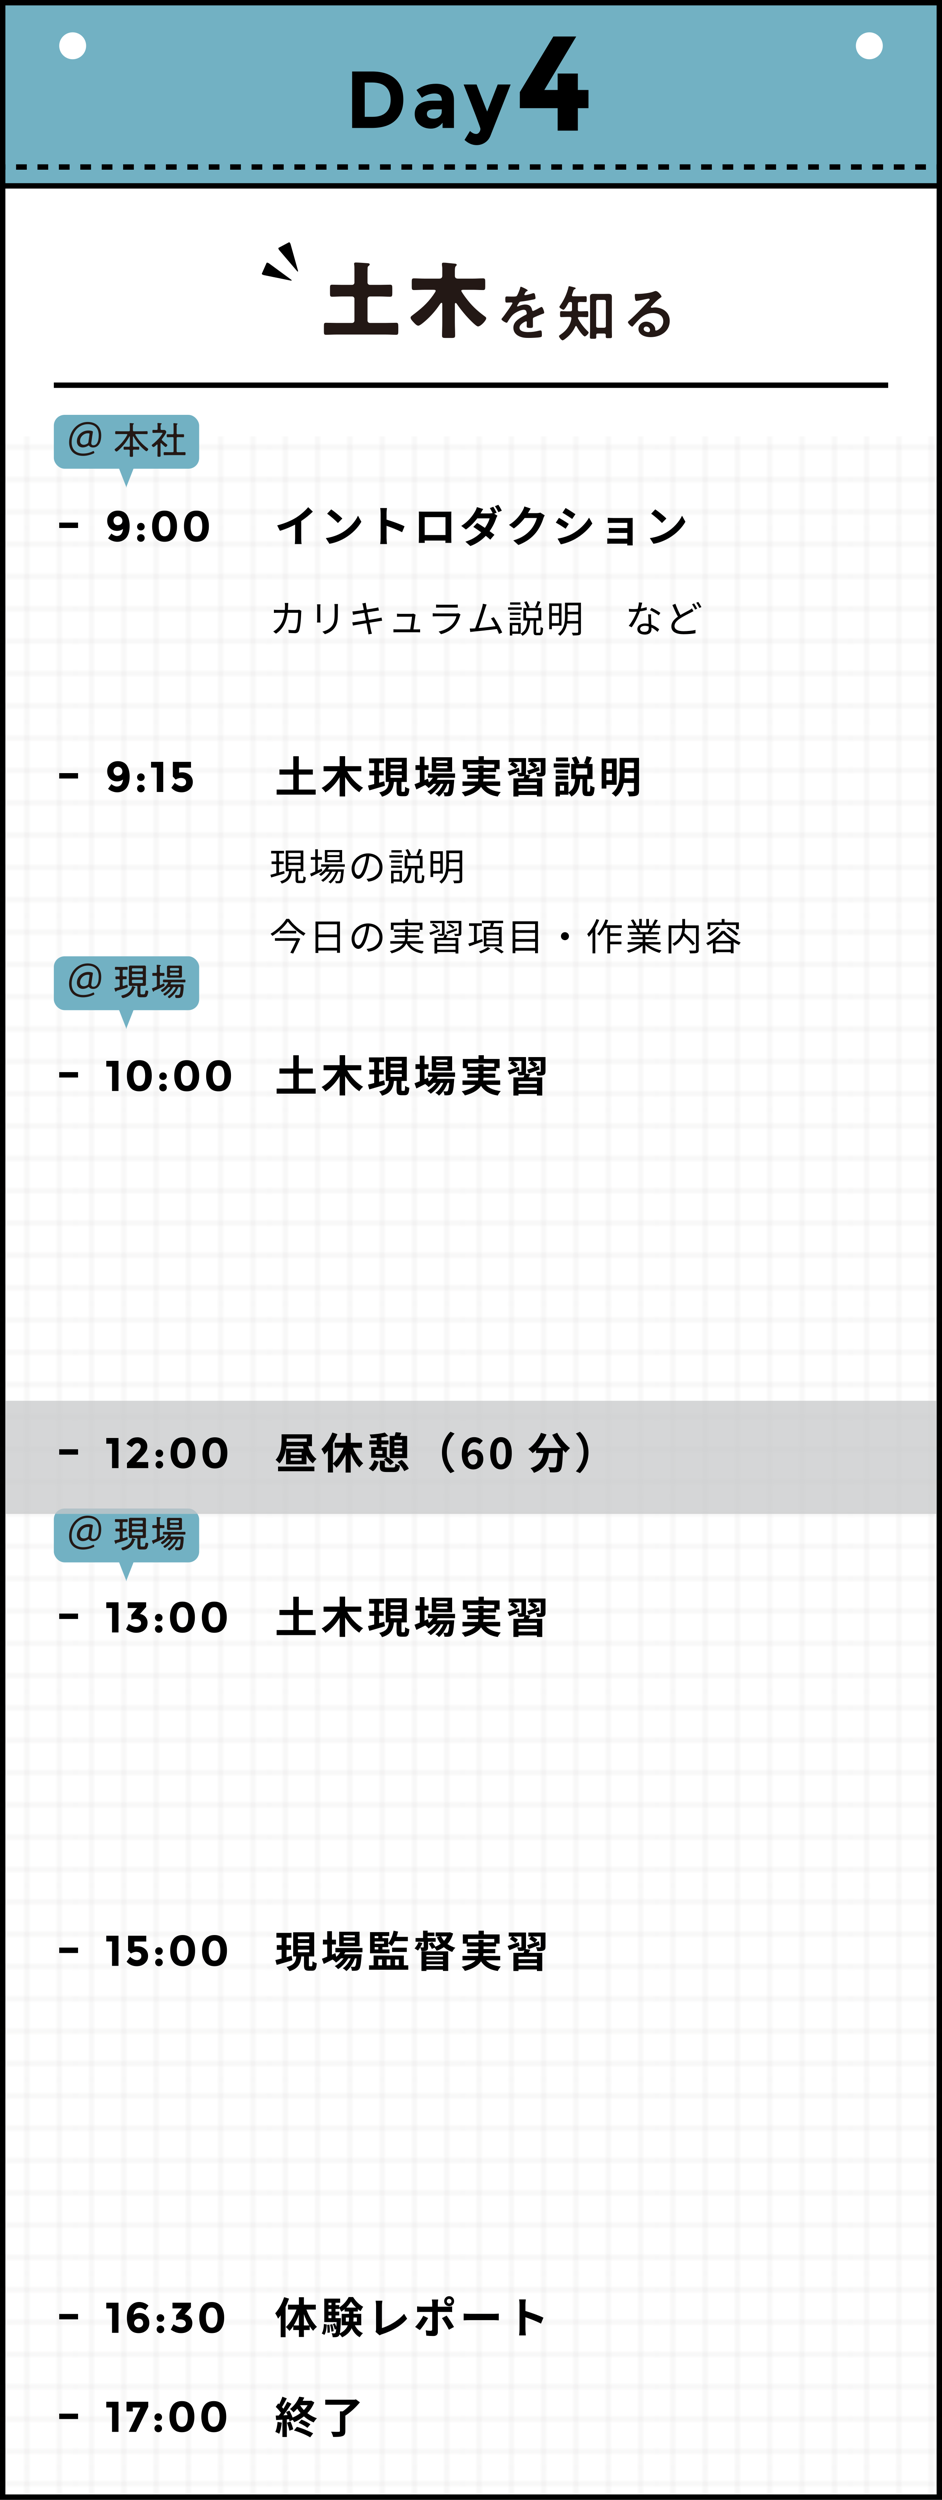 <?xml version="1.0" encoding="UTF-8"?><svg id="_レイヤー_2" xmlns="http://www.w3.org/2000/svg" xmlns:xlink="http://www.w3.org/1999/xlink" viewBox="0 0 350 928"><defs><style>.cls-1,.cls-2,.cls-3,.cls-4{fill:none;}.cls-5{fill:#fff;}.cls-6{fill:#72b1c3;}.cls-7{fill:#231815;}.cls-2,.cls-4{stroke:#000;stroke-miterlimit:10;stroke-width:2px;}.cls-8{opacity:.2;}.cls-3{stroke:#231815;stroke-width:.3px;}.cls-4{stroke-dasharray:0 0 3.977 3.977;}.cls-9{fill:url(#_グリッド_1_パイカ_線_);}.cls-10{fill:#c7c8c9;opacity:.75;}</style><pattern id="_グリッド_1_パイカ_線_" x="0" y="0" width="72" height="72" patternTransform="translate(-1268 -1460)" patternUnits="userSpaceOnUse" viewBox="0 0 72 72"><rect class="cls-1" width="72" height="72"/><line class="cls-3" x1="6" y1="71.75" x2="6" y2="144.25"/><line class="cls-3" x1="30" y1="71.75" x2="30" y2="144.25"/><line class="cls-3" x1="54" y1="71.75" x2="54" y2="144.25"/><line class="cls-3" x1="18" y1="71.75" x2="18" y2="144.25"/><line class="cls-3" x1="42" y1="71.75" x2="42" y2="144.25"/><line class="cls-3" x1="66" y1="71.75" x2="66" y2="144.25"/><line class="cls-3" x1="71.75" y1="66" x2="144.25" y2="66"/><line class="cls-3" x1="71.75" y1="42" x2="144.25" y2="42"/><line class="cls-3" x1="71.75" y1="18" x2="144.25" y2="18"/><line class="cls-3" x1="71.75" y1="54" x2="144.25" y2="54"/><line class="cls-3" x1="71.75" y1="30" x2="144.25" y2="30"/><line class="cls-3" x1="71.75" y1="6" x2="144.25" y2="6"/><line class="cls-3" x1="6" y1="-.25" x2="6" y2="72.25"/><line class="cls-3" x1="30" y1="-.25" x2="30" y2="72.25"/><line class="cls-3" x1="54" y1="-.25" x2="54" y2="72.25"/><line class="cls-3" x1="-.25" y1="66" x2="72.25" y2="66"/><line class="cls-3" x1="-.25" y1="42" x2="72.25" y2="42"/><line class="cls-3" x1="-.25" y1="18" x2="72.25" y2="18"/><line class="cls-3" x1="-.25" y1="54" x2="72.25" y2="54"/><line class="cls-3" x1="-.25" y1="30" x2="72.25" y2="30"/><line class="cls-3" x1="-.25" y1="6" x2="72.25" y2="6"/><line class="cls-3" x1="18" y1="-.25" x2="18" y2="72.25"/><line class="cls-3" x1="42" y1="-.25" x2="42" y2="72.25"/><line class="cls-3" x1="66" y1="-.25" x2="66" y2="72.25"/><line class="cls-3" x1="-72.25" y1="66" x2=".25" y2="66"/><line class="cls-3" x1="-72.25" y1="42" x2=".25" y2="42"/><line class="cls-3" x1="-72.25" y1="18" x2=".25" y2="18"/><line class="cls-3" x1="-72.25" y1="54" x2=".25" y2="54"/><line class="cls-3" x1="-72.25" y1="30" x2=".25" y2="30"/><line class="cls-3" x1="-72.25" y1="6" x2=".25" y2="6"/><line class="cls-3" x1="6" y1="-72.25" x2="6" y2=".25"/><line class="cls-3" x1="30" y1="-72.25" x2="30" y2=".25"/><line class="cls-3" x1="54" y1="-72.25" x2="54" y2=".25"/><line class="cls-3" x1="18" y1="-72.25" x2="18" y2=".25"/><line class="cls-3" x1="42" y1="-72.25" x2="42" y2=".25"/><line class="cls-3" x1="66" y1="-72.25" x2="66" y2=".25"/></pattern></defs><g id="contents"><rect class="cls-5" x="1" y="1" width="348" height="926"/><path d="m348,2v924H2V2h346m2-2H0v928h350V0h0Z"/><g class="cls-8"><rect class="cls-9" y="162" width="350" height="766"/></g><path d="m110.313,100.571c.352.413.52.322.374-.198l-2.707-9.67c-.146-.523-.436-.858-.645-.747l-3.797,2.024c-.209.111-.092.54.26.951l6.515,7.64Z"/><path d="m107.926,104.142c.531.109.608-.067.172-.387l-8.094-5.945c-.435-.321-.872-.406-.968-.19l-1.742,3.934c-.096.215.26.482.792.589l9.839,1.998Z"/><path class="cls-7" d="m131.688,110.926c0-.465-.372-.868-.867-.868h-3.688c-1.239,0-2.479.093-3.719.093-.744,0-.806-.279-.806-1.271v-1.953c0-.961.062-1.24.806-1.24,1.239,0,2.479.062,3.719.062h3.688c.495,0,.867-.372.867-.868v-4.339c0-.868,0-1.735-.093-2.355-.031-.062-.031-.186-.031-.279,0-.403.341-.465.651-.465.713,0,3.347.186,4.184.248.278.031.961,0,.961.465,0,.279-.279.465-.465.62-.311.248-.311.527-.311.868,0,.465-.031.868-.031,1.395v3.843c0,.496.403.868.868.868h3.781c1.239,0,2.479-.062,3.719-.062.774,0,.837.31.837,1.426v1.581c0,1.146-.062,1.457-.837,1.457-1.24,0-2.479-.093-3.719-.093h-3.781c-.465,0-.868.403-.868.868v8.089c0,.496.403.868.868.868h6.013c1.239,0,2.479-.062,3.719-.062.743,0,.836.248.836,1.581v1.425c0,1.147-.062,1.457-.806,1.457-1.271,0-2.51-.093-3.749-.093h-18.533c-1.271,0-2.51.093-3.75.093-.743,0-.806-.279-.806-1.271v-1.952c0-.961.062-1.24.806-1.24,1.24,0,2.479.062,3.75.062h5.92c.495,0,.867-.341.867-.868v-8.089Z"/><path class="cls-7" d="m169.008,119.789c0,1.581.093,3.161.093,4.742,0,.837-.31.93-1.395.93h-2.045c-1.022,0-1.426-.062-1.426-.836,0-1.612.093-3.223.093-4.835v-6.508c0-.62,0-.868-.278-.868-.248,0-.527.465-.682.651-1.488,2.231-3.285,4.276-5.331,6.074-.465.403-2.014,1.766-2.603,1.766-.651,0-1.364-.836-1.798-1.301-.341-.341-1.085-1.147-1.085-1.674,0-.372.341-.62.62-.836,3.13-2.355,5.424-4.246,7.748-7.5.03-.031.062-.093.124-.186.278-.403.836-1.208.836-1.425,0-.372-.371-.403-.836-.403h-3.502c-1.24,0-2.511.093-3.75.093-.713,0-.806-.31-.806-1.208v-1.891c0-.898.062-1.239.806-1.239,1.239,0,2.51.093,3.75.093h5.671c.744,0,1.115-.341,1.115-1.084v-2.696c0-.558-.124-1.085-.124-1.395v-.279c0-.403.279-.465.62-.465.217,0,.589.031.806.031,1.146.124,2.294.217,3.409.341.279.031.65.093.65.434,0,.217-.186.341-.341.496-.31.279-.341,1.085-.341,1.983v1.581c0,.806.465,1.054,1.178,1.054h5.548c1.239,0,2.51-.093,3.749-.093.744,0,.807.341.807,1.239v1.891c0,.899-.094,1.208-.807,1.208-1.239,0-2.51-.093-3.749-.093h-3.409c-.403,0-.93,0-.93.372,0,.31,1.363,2.169,1.643,2.542,2.169,2.913,4.121,4.742,7.034,6.911.311.217.589.403.589.744,0,.806-2.045,3.037-3.067,3.037-.775,0-3.843-3.316-4.494-4.06-1.178-1.363-2.324-2.789-3.347-4.276-.093-.155-.248-.372-.434-.372-.311,0-.311.31-.311.744v6.57Z"/><path class="cls-7" d="m196.07,107.81c0,.134-.156.224-.269.269-.357.134-.447.246-.738.761-.067.112-.224.38-.224.515,0,.157.111.224.246.224.447,0,2.126-.47,2.597-.627.156-.067.402-.134.56-.134.381,0,.492.358.56.671.067.291.179.896.179,1.209,0,.38-.716.47-1.187.56-1.41.291-2.82.537-4.23.694-.358.045-.447.089-.671.358-.135.179-.762,1.142-.762,1.298,0,.089.09.156.18.156.134,0,.291-.067.402-.134.762-.335,1.612-.582,2.44-.582,1.433,0,2.261.604,2.552,2.015.045.202.111.381.336.381.269,0,2.261-1.075,2.618-1.276.157-.067.403-.224.582-.224.426,0,.963,1.724.963,2.104,0,.269-.246.358-.672.493-.089.045-.201.067-.312.112-.896.336-1.769.716-2.642,1.097-.403.157-.582.291-.582.738v.291c0,.694.022,1.366.022,2.06,0,.806-.112.896-.963.896-.963,0-1.365-.045-1.365-.627,0-.492.045-.985.045-1.455,0-.201-.067-.38-.291-.38-.112,0-2.418.985-2.418,2.373,0,1.5,2.172,1.634,3.246,1.634,1.5,0,2.708-.202,4.163-.56.135-.022.291-.045.448-.045.291,0,.447.247.447,1.522,0,.671-.022.851-.515.962-.851.202-3.335.291-4.298.291-1.276,0-2.351-.067-3.537-.582-1.365-.604-2.238-1.679-2.238-3.201,0-2.015,1.634-3.111,3.179-4.029.447-.269.918-.515,1.388-.738.224-.112.403-.247.403-.515,0-.157-.067-.47-.112-.626-.111-.493-.47-.761-.984-.761-1.254,0-3.313,1.074-4.187,1.97-.649.649-1.41,1.813-1.88,2.619-.067.112-.157.224-.313.224-.403,0-1.903-.896-1.903-1.298,0-.179.18-.358.291-.492.516-.56,3.761-5.059,3.761-5.484,0-.202-.179-.269-.492-.269-.358,0-.873.067-1.567.067-.492,0-.581-.112-.581-1.253,0-.896.089-1.03.648-1.03.381,0,.963.045,1.612.045h.648c.582,0,1.187-.022,1.389-.291.38-.492,1.052-2.238,1.208-2.888.045-.246.09-.47.313-.47.202,0,2.507,1.029,2.507,1.365Z"/><path class="cls-7" d="m215.301,115.577h.627c.739,0,1.545-.067,2.172-.067.492,0,.47.269.47,1.119,0,.829.022,1.097-.47,1.097-.582,0-1.389-.067-2.172-.067h-.738c-.224.022-.471.067-.471.336,0,.134.045.246.112.38.918,1.701,2.149,3.291,3.56,4.611.134.134.313.291.313.493,0,.403-1.03,1.41-1.433,1.41-.291,0-.829-.604-1.03-.828-.783-.873-1.433-1.858-1.992-2.888-.045-.09-.112-.157-.224-.157-.135,0-.201.089-.269.201-.896,2.037-2.216,3.47-4.007,4.768-.202.134-.515.358-.739.358-.402,0-1.32-1.164-1.32-1.545,0-.246.358-.447.716-.694,2.06-1.41,3.515-3.357,3.896-5.865.022-.403-.157-.537-.56-.582h-1.008c-.761,0-1.566.067-2.171.067-.492,0-.47-.313-.47-1.097,0-.806-.022-1.119.47-1.119.649,0,1.433.067,2.171.067h1.164c.403,0,.627-.179.627-.582v-2.261c0-.47-.156-.627-.627-.627-.425,0-.56.089-.783.448-.224.47-1.276,2.44-1.769,2.44-.201,0-1.5-.649-1.5-1.052,0-.157.269-.515.358-.649,1.388-2.015,2.463-4.343,3.022-6.738.022-.134.066-.313.269-.313.156,0,.939.202,1.142.246.179.045.336.09.492.134.537.134.761.179.761.403,0,.179-.224.291-.357.358-.336.112-.358.202-.56.761-.09.291-.225.694-.448,1.298,0,.067-.022.134-.022.179,0,.291.201.358.448.381h2.417c.717,0,1.455-.045,2.104-.045.537,0,.515.246.515,1.119,0,.851.022,1.075-.515,1.075-.627,0-1.388-.067-2.104-.045-.447,0-.604.179-.649.604,0,.761,0,1.522-.022,2.283.045.403.202.582.604.582Zm6.828,8.237c-.403,0-.582.179-.604.604.022.246.022.493.022.761,0,.604-.269.582-1.164.582s-1.209.022-1.209-.56c0-.896.067-1.769.067-2.664v-10.252c0-.672-.045-1.366-.045-2.06,0-.917.47-1.142,1.32-1.142.515,0,1.03.022,1.545.022h2.417c.516,0,1.03-.022,1.545-.022.828,0,1.32.202,1.32,1.142,0,.694-.022,1.366-.022,2.06v10.028c0,.873.045,1.746.045,2.641,0,.604-.291.582-1.164.582s-1.142.022-1.142-.582c0-.179.022-.358.022-.537-.022-.425-.201-.604-.604-.604h-2.35Zm2.372-2.149c.381-.044.604-.246.604-.626v-9.088c0-.38-.224-.582-.604-.627h-2.372c-.403.045-.627.247-.627.627v9.088c0,.38.224.582.627.626h2.372Z"/><path class="cls-7" d="m245.791,110.115c0,.157-.246.291-.492.47-1.254.873-2.194,1.902-3.246,3-.09.089-.224.246-.224.38,0,.179.179.291.381.291.089,0,.201-.022.291-.045.29-.067.626-.089.917-.089.896,0,1.948.269,2.754.671,1.746.896,2.663,2.396,2.663,4.343,0,3.962-3.514,6.021-7.118,6.021-1.857,0-4.499-.761-4.499-3.044,0-1.544,1.365-2.708,2.865-2.708,1.164,0,2.351.627,2.978,1.589.335.515.402.851.402,1.433.022.157.09.291.269.291.582,0,2.709-1.187,2.709-3.447,0-2.171-1.836-3.067-3.783-3.067-2.037,0-3.582.784-5.015,2.194-.872.851-1.679,1.769-2.484,2.686-.067.09-.134.157-.246.157-.47,0-1.611-1.253-1.611-1.611,0-.269.335-.515.537-.672,2.306-1.992,4.902-4.768,6.961-7.029.18-.179.582-.582.582-.806,0-.202-.201-.269-.38-.269-.112,0-.403.067-.537.089-.538.134-3.693.784-4.052.784-.493,0-.56-1.679-.56-2.06,0-.515.022-.56.693-.56h.537c1.433,0,4.365-.313,5.664-.828.246-.09.604-.247.851-.247.896,0,2.193,1.702,2.193,2.082Zm-5.663,11.103c-.492,0-.963.358-.963.896,0,.806,1.074,1.187,1.746,1.187.426,0,.604-.403.604-.761,0-.694-.604-1.321-1.388-1.321Z"/><rect class="cls-6" x="20" y="560" width="54" height="20" rx="4" ry="4"/><path class="cls-7" d="m35.011,573.849c.028.07.042.126.042.182,0,.126-.098.21-.309.308-.951.448-2.423.896-3.865.896-3.109,0-5.197-1.75-5.197-5.028,0-3.628,2.578-7.564,6.934-7.564,2.886,0,4.987,1.695,4.987,4.959,0,3.082-1.303,4.51-3.012,4.51-.603,0-1.106-.196-1.387-.532-.126-.14-.183-.21-.267-.21-.07,0-.14.056-.266.14-.547.35-1.205.588-1.934.588-1.232,0-2.171-.882-2.171-2.269,0-2.409,2.073-4.02,4.244-4.02.49,0,.925.056,1.303.168.28.084.393.168.393.378,0,.056-.015.126-.028.21-.098.56-.168,1.079-.252,1.611l-.28,1.975c-.015.126-.028.238-.028.336,0,.533.28.812.812.812,1.205,0,1.947-1.373,1.947-3.67,0-2.605-1.373-4.16-4.076-4.16-3.6,0-5.98,3.278-5.98,6.738,0,2.633,1.568,4.16,4.285,4.16,1.471,0,2.704-.392,3.545-.827.125-.07.209-.098.279-.098.098,0,.154.084.211.225l.069.182Zm-2.367-7.003c-1.526,0-2.913,1.303-2.913,2.857,0,.854.531,1.415,1.428,1.415.449,0,.896-.182,1.303-.434.267-.182.337-.294.393-.616l.393-2.872c.014-.056.014-.084.014-.126,0-.14-.084-.182-.279-.21-.099-.014-.211-.014-.337-.014Z"/><path class="cls-7" d="m44.471,571.002v-2.129c0-.28-.111-.392-.393-.392-.293-.014-.602.028-.896.028-.279,0-.279-.182-.279-.532s0-.546.279-.546c.267,0,.604.042.896.028.281,0,.393-.098.393-.378v-1.695c0-.28-.111-.392-.393-.392-.363-.014-.728.028-1.092.028-.28,0-.28-.168-.28-.546s0-.546.28-.546c.322,0,.771.028,1.19.028h1.793c.421,0,.868-.028,1.19-.028.267,0,.28.154.28.546,0,.378-.014.546-.28.546-.378,0-.784-.042-1.204-.028-.267,0-.378.112-.378.392v1.695c0,.28.098.364.378.378.182,0,.728-.028.841-.028.266,0,.279.154.279.546s-.027.532-.279.532c-.084,0-.688-.028-.841-.028-.28.014-.378.112-.378.392v1.835c0,.154.056.294.238.294.041,0,.084,0,.111-.014.168-.056,1.162-.392,1.232-.392.267,0,.295.378.295.574,0,.336-.084.378-.322.462-.925.364-2.521.798-3.502,1.064-.379.098-.351.14-.42.308-.029.07-.07.14-.169.14-.112,0-.14-.056-.237-.294-.057-.154-.295-.798-.295-.91,0-.126.084-.154.49-.224.238-.042.603-.098,1.121-.238.266-.07.35-.196.35-.476Zm5.477.924c-.377,1.247-1.246,2.283-2.381,2.914-.406.238-1.429.658-1.877.658-.322,0-.588-.546-.588-.798,0-.182.154-.196.49-.266,1.625-.378,3.054-1.401,3.418-3.11.027-.126.041-.28.182-.28.126,0,.364.098.49.14.127.042.658.21.658.35,0,.112-.154.154-.238.196-.098.056-.125.084-.154.196Zm1.107-.574c0-.28-.112-.393-.393-.393h-1.33c-.281,0-.547.014-.812.014-.463,0-.645-.126-.645-.602,0-.309.014-.617.014-.925v-4.482c0-.308-.014-.616-.014-.91,0-.477.154-.617.616-.617.28,0,.56.014.841.014h3.432c.279,0,.561-.014.84-.014.533,0,.617.196.617.729,0,.21-.015.476-.015.798v4.482c0,.308.015.603.015.911,0,.462-.154.616-.617.616-.279,0-.561-.014-.84-.014h-.211c-.266,0-.377.112-.377.393v2.311c0,.434.168.462.546.462h.588c.448,0,.561-.084.7-1.079.043-.28.099-.35.295-.35.279,0,.784.084.784.434s-.267,1.303-.448,1.597c-.295.448-.658.477-1.148.477h-1.219c-.869,0-1.219-.182-1.219-1.107v-2.745Zm1.695-5.715c.195,0,.336-.14.336-.336v-.519c0-.196-.141-.336-.336-.336h-3.404c-.196,0-.336.14-.336.336v.519c0,.196.14.336.336.336h3.404Zm-3.404.938c-.196,0-.336.126-.336.336v.518c0,.196.14.336.336.336h3.404c.195,0,.336-.14.336-.336v-.518c0-.21-.141-.336-.336-.336h-3.404Zm.042,2.129c-.238,0-.378.14-.378.378v.49c0,.252.14.393.378.393h3.306c.252,0,.393-.14.393-.393v-.476c0-.252-.141-.392-.393-.392h-3.306Z"/><path class="cls-7" d="m58.275,567.626c0-.28-.112-.392-.393-.392h-.042c-.336,0-.812.028-.98.028-.28,0-.267-.196-.267-.546,0-.364-.014-.546.267-.546.21,0,.616.014.98.014h.042c.28,0,.393-.112.393-.378v-1.135c0-.378-.028-.785-.057-1.163,0-.042-.014-.112-.014-.154,0-.154.112-.182.238-.182.266,0,.532.042.799.056.308.014.504.042.504.196,0,.098-.07.126-.196.21-.154.098-.168.252-.168.742v1.429c0,.266.112.378.378.378h.098c.365,0,.757-.014.98-.014.253,0,.267.168.267.546,0,.35-.014.546-.267.546-.195,0-.644-.028-.98-.028h-.098c-.266,0-.378.112-.378.392v2.746c0,.14.042.266.21.266.112,0,.336-.126.434-.182.322-.168.771-.393.827-.393.21,0,.28.561.28.715,0,.14-.042.238-.168.322-.043.028-1.232.617-1.331.659-.7.322-1.401.644-2.115.938-.224.098-.252.112-.28.21-.042.098-.07.252-.195.252-.127,0-.183-.126-.309-.406-.057-.14-.266-.63-.266-.756,0-.168.182-.182.308-.224.378-.098.812-.266,1.177-.42.252-.112.322-.252.322-.519v-3.208Zm7.9,4.034c-.505,1.19-1.346,2.367-2.326,3.222-.153.14-.742.658-.924.658-.196,0-.547-.322-.547-.518,0-.14.211-.28.309-.364,1.022-.714,1.961-1.807,2.535-2.899.014-.042.028-.084.028-.126,0-.168-.126-.196-.267-.21h-.266c-.266,0-.364.028-.504.252-.729,1.176-1.514,2.017-2.662,2.773-.084.056-.182.14-.294.14-.196,0-.532-.351-.532-.546,0-.14.225-.252.336-.322.869-.561,1.499-1.163,2.129-2.003.028-.042.043-.07.043-.126,0-.126-.113-.168-.211-.168h-.182c-.267,0-.351.028-.533.224-.447.519-.951.98-1.512,1.359-.127.084-.322.238-.463.238-.195,0-.532-.378-.532-.575,0-.14.183-.252.322-.35.952-.644,1.681-1.373,2.27-2.353.028-.042.042-.084.042-.126,0-.154-.127-.196-.238-.196-.463,0-.91.028-1.373.028-.294,0-.279-.224-.279-.504,0-.308,0-.518.279-.518.533,0,1.064.028,1.598.028h4.594c.533,0,1.064-.028,1.598-.028.293,0,.293.196.293.518,0,.294,0,.504-.293.504-.533,0-1.064-.028-1.598-.028h-3.096c-.21,0-.294.042-.393.224-.056.098-.153.252-.153.364,0,.14.098.182.224.196h3.055c.336,0,.658-.028.98-.028.461,0,.602.21.602.645,0,.896-.154,2.647-.434,3.474-.322.924-1.023.967-1.877.967-.589,0-.827.028-.827-.854,0-.168.028-.294.21-.294.07,0,.154.014.211.014.168.028.406.042.574.042.35,0,.546-.028.686-.392.183-.519.322-1.751.322-2.297,0-.294-.14-.294-.546-.28-.196,0-.294.042-.378.238Zm1.414-4.945c0,.21.014.406.014.616,0,.462-.195.617-.644.617-.294,0-.574-.028-.868-.028h-2.535c-.281,0-.561.028-.855.028-.42,0-.658-.126-.658-.588,0-.21.014-.435.014-.645v-2.017c0-.224-.014-.434-.014-.658,0-.448.238-.574.658-.574.28,0,.574.014.855.014h2.535c.279,0,.561-.014.854-.014.435,0,.658.112.658.588,0,.21-.014.42-.014.644v2.017Zm-1.414-1.415c.195,0,.336-.14.336-.336v-.28c0-.196-.141-.336-.336-.336h-2.704c-.196,0-.336.14-.336.336v.28c0,.196.14.336.336.336h2.704Zm-2.704.784c-.196,0-.336.14-.336.336v.294c0,.21.14.35.336.35h2.704c.195,0,.336-.14.336-.35v-.294c0-.196-.141-.336-.336-.336h-2.704Z"/><polygon class="cls-6" points="47 586.636 50 579 47 579 46.857 579 43.857 579 46.857 586.636 46.857 587 46.928 586.818 47 587 47 586.636"/><rect class="cls-6" x="1" y="1" width="348" height="68"/><path d="m348,2v66H2V2h346m2-2H0v70h350V0h0Z"/><path d="m146.855,29.285c2,1.83,3,4.375,3,7.635s-.975,5.84-2.926,7.74c-1.949,1.9-4.924,2.85-8.924,2.85h-7.17v-20.97h7.41c3.738,0,6.609.915,8.609,2.745Zm-3.436,12.465c1.15-1.08,1.726-2.65,1.726-4.71s-.575-3.645-1.726-4.755-2.914-1.665-5.295-1.665h-2.609v12.75h2.97c2.14,0,3.784-.54,4.935-1.62Z"/><path d="m168.665,47.51h-4.229v-1.95c-1.16,1.46-2.596,2.19-4.305,2.19s-3.146-.495-4.306-1.485c-1.16-.99-1.74-2.31-1.74-3.96s.601-2.885,1.8-3.705c1.2-.82,2.84-1.23,4.92-1.23h3.36v-.09c0-1.72-.91-2.58-2.729-2.58-.78,0-1.605.155-2.476.465-.87.311-1.604.695-2.204,1.155l-2.011-2.91c2.12-1.54,4.54-2.31,7.261-2.31,1.959,0,3.559.49,4.799,1.47s1.86,2.53,1.86,4.65v10.29Zm-4.53-6.15v-.78h-2.819c-1.8,0-2.7.561-2.7,1.68,0,.58.215,1.025.645,1.335.43.311,1.045.465,1.846.465s1.504-.245,2.115-.735c.609-.49.914-1.145.914-1.965Z"/><path d="m177.064,53.87c-1.58,0-3.07-.64-4.469-1.92l2.039-3.33c.76.74,1.54,1.11,2.34,1.11.42,0,.78-.206,1.08-.615.301-.41.45-.845.45-1.305s-2.08-5.94-6.239-16.44h4.799l3.931,10.05,3.93-10.05h4.8l-7.5,19.02c-.439,1.1-1.125,1.955-2.055,2.565-.93.61-1.965.915-3.105.915Z"/><path d="m207.195,33.4v-6.1h7.5v6.1h3.949v6.75h-3.949v8.35h-7.5v-8.35h-14.051v-5.95l12.45-20.65h8.5l-11.851,19.85h4.951Z"/><line class="cls-2" y1="62" x2="2" y2="62"/><line class="cls-4" x1="5.977" y1="62" x2="346.011" y2="62"/><line class="cls-2" x1="348" y1="62" x2="350" y2="62"/><circle class="cls-5" cx="27" cy="17" r="5"/><circle class="cls-5" cx="323" cy="17" r="5"/><line class="cls-2" x1="20" y1="143" x2="330" y2="143"/><rect class="cls-10" x="2" y="520" width="346" height="42"/><path d="m107.031,224.983c-.014.504-.041.98-.069,1.442h3.333c.379,0,.659-.028.896-.07l.785.393c-.042.238-.07.504-.07.687-.056,1.345-.225,5.421-.854,6.766-.28.588-.728.854-1.499.854-.714,0-1.526-.057-2.255-.099l-.14-1.162c.756.098,1.498.154,2.087.154.406,0,.658-.112.812-.463.532-1.064.714-4.51.714-6.009h-3.922c-.504,4.02-1.961,6.149-4.301,7.76l-1.021-.826c.447-.238,1.021-.63,1.442-1.036,1.387-1.261,2.396-3.012,2.773-5.897h-2.354c-.546,0-1.12,0-1.61.056v-1.19c.49.056,1.064.084,1.597.084h2.466c.027-.448.055-.925.055-1.429,0-.309-.041-.826-.098-1.163h1.316c-.041.322-.069.812-.084,1.149Z"/><path d="m119.015,225.348v4.678c0,.351.028.812.056,1.065h-1.289c.029-.211.07-.659.07-1.079v-4.664c0-.253-.027-.743-.056-1.009h1.274c-.027.266-.056.672-.056,1.009Zm6.513.098v2.27c0,3.361-.461,4.468-1.471,5.673-.91,1.093-2.311,1.694-3.333,2.045l-.911-.967c1.289-.322,2.48-.882,3.348-1.862.995-1.163,1.163-2.298,1.163-4.945v-2.213c0-.477-.028-.868-.069-1.219h1.316c-.028.351-.043.742-.043,1.219Z"/><path d="m134.625,224.003l1.26-.225c.015.267.084.658.127.967.027.154.126.729.294,1.513,1.358-.225,2.647-.435,3.235-.546.406-.07.757-.169.995-.238l.237,1.177c-.209.027-.644.084-1.008.14-.645.098-1.919.309-3.264.519.182.868.378,1.862.561,2.801,1.414-.224,2.745-.462,3.445-.588.547-.098.938-.182,1.246-.266l.225,1.176c-.294.028-.742.099-1.261.183-.771.126-2.073.336-3.446.546.281,1.373.505,2.493.575,2.815.098.406.21.883.336,1.275l-1.274.237c-.07-.476-.112-.896-.211-1.316-.056-.308-.279-1.442-.546-2.829-1.583.266-3.081.518-3.769.645-.545.098-.938.168-1.232.252l-.252-1.219c.322-.015.869-.07,1.232-.126.701-.099,2.228-.337,3.824-.589-.195-.952-.392-1.946-.561-2.815-1.33.21-2.549.406-3.081.505-.392.069-.714.14-1.135.237l-.237-1.261c.35-.014.714-.042,1.162-.098.546-.056,1.765-.238,3.082-.448-.154-.756-.252-1.303-.295-1.471-.07-.364-.168-.673-.266-.952Z"/><path d="m154.326,228.625c-.113.952-.52,3.726-.715,5.015h1.373c.308,0,.812-.014,1.106-.042v1.135c-.253-.014-.771-.028-1.065-.028h-7.676c-.434,0-.756.015-1.162.042v-1.162c.336.027.742.056,1.162.056h5.07c.211-1.177.617-3.908.659-4.706h-4.454c-.406,0-.771.027-1.121.042v-1.177c.336.042.756.084,1.106.084h4.259c.224,0,.574-.042.7-.099l.854.406c-.042.141-.084.322-.098.435Z"/><path d="m170.916,228.527c-.378,1.387-1.008,2.843-2.045,3.978-1.471,1.611-3.222,2.438-5.015,2.928l-.868-.994c1.988-.406,3.74-1.303,4.931-2.563.854-.896,1.415-2.087,1.667-3.096h-7.438c-.336,0-.868.014-1.372.042v-1.177c.518.056.994.084,1.372.084h7.382c.322,0,.617-.028.771-.112l.799.505c-.07.126-.154.308-.183.406Zm-7.619-4.034h5.504c.449,0,.939-.015,1.275-.07v1.162c-.336-.027-.812-.042-1.289-.042h-5.49c-.436,0-.883.015-1.262.042v-1.162c.365.056.812.07,1.262.07Z"/><path d="m180.336,225.712c-.406,1.316-1.793,5.616-2.494,7.438,2.06-.196,4.749-.49,6.29-.7-.561-1.106-1.19-2.199-1.709-2.872l1.051-.476c.994,1.442,2.521,4.258,3.109,5.701l-1.177.532c-.182-.505-.448-1.149-.77-1.835-2.158.28-6.851.798-8.728.966-.351.028-.757.099-1.163.154l-.209-1.303c.42.015.896,0,1.303-.014.209-.015.447-.028.699-.042.785-1.934,2.214-6.416,2.605-7.788.168-.645.225-.98.267-1.345l1.401.28c-.141.35-.295.714-.477,1.303Z"/><path d="m193.846,226.342h-5.057v-.854h5.057v.854Zm6.611,8.559c.322,0,.393-.28.42-2.171.21.182.616.336.896.406-.084,2.157-.336,2.675-1.205,2.675h-1.162c-.953,0-1.162-.294-1.162-1.33v-4.133h-1.262c-.195,2.466-.729,4.482-2.871,5.659-.141-.238-.42-.603-.658-.784v.056h-3.124v.631h-.91v-4.679h4.034v3.95c1.919-.98,2.325-2.718,2.493-4.833h-1.485v-4.636h1.317c-.183-.631-.603-1.527-1.009-2.214l.896-.294c.477.687.91,1.597,1.093,2.241l-.729.267h3.53l-.785-.253c.337-.644.771-1.639.967-2.339l1.064.308c-.378.799-.798,1.695-1.148,2.284h1.443v4.636h-1.892v4.118c0,.379.042.435.351.435h.896Zm-7.088-6.653h-3.922v-.827h3.922v.827Zm-3.922,1.078h3.922v.827h-3.922v-.827Zm3.908-4.86h-3.824v-.841h3.824v.841Zm-.827,7.62h-2.199v2.339h2.199v-2.339Zm2.942-2.647h4.594v-2.802h-4.594v2.802Z"/><path d="m205.043,232.295v1.289h-.98v-9.581h4.566v8.292h-3.586Zm0-7.354v2.647h2.619v-2.647h-2.619Zm2.619,6.387v-2.787h-2.619v2.787h2.619Zm8.181,3.222c0,.659-.14.981-.589,1.163-.447.154-1.218.182-2.408.182-.057-.279-.225-.742-.393-1.008.91.027,1.793.014,2.018.014.266-.014.363-.098.363-.351v-3.081h-4.132c-.308,1.667-1.022,3.334-2.605,4.553-.168-.225-.56-.575-.771-.715,2.354-1.807,2.592-4.44,2.592-6.611v-4.959h5.925v10.813Zm-1.009-4.034v-2.451h-3.908v.631c0,.574-.014,1.19-.084,1.82h3.992Zm-3.908-5.799v2.396h3.908v-2.396h-3.908Z"/><path d="m238.07,225.907c.729-.111,1.485-.28,2.199-.518l.029,1.05c-.743.211-1.625.393-2.551.519-.686,1.976-1.932,4.398-3.053,5.911l-1.078-.561c1.162-1.358,2.353-3.6,2.997-5.238-.421.028-.841.042-1.247.042-.518,0-1.106-.014-1.639-.042l-.07-1.051c.519.07,1.121.098,1.709.098.504,0,1.037-.027,1.583-.069.21-.784.406-1.667.435-2.424l1.232.112c-.126.504-.322,1.358-.547,2.171Zm3.839,3.67c.014.519.069,1.429.098,2.298,1.205.434,2.186,1.12,2.913,1.736l-.602.953c-.603-.532-1.359-1.163-2.27-1.611.014.225.014.421.014.589,0,1.12-.714,2.031-2.451,2.031-1.541,0-2.801-.631-2.801-2.018,0-1.289,1.219-2.102,2.801-2.102.477,0,.939.042,1.373.141-.056-1.148-.126-2.535-.154-3.53h1.093c-.028.574-.028,1.009-.014,1.513Zm-2.438,4.987c1.163,0,1.555-.616,1.555-1.387,0-.183,0-.393-.014-.631-.448-.14-.938-.21-1.442-.21-1.023,0-1.724.477-1.724,1.121,0,.658.532,1.106,1.625,1.106Zm2.045-8.055l.575-.854c1.008.448,2.604,1.358,3.264,1.863l-.631.925c-.756-.645-2.27-1.514-3.208-1.934Z"/><path d="m252.812,228.303c1.233-.742,2.508-1.358,3.278-1.793.392-.238.7-.42.995-.658l.56,1.022c-.308.183-.658.364-1.064.574-.952.505-2.521,1.232-3.88,2.144-1.303.84-2.088,1.765-2.088,2.829,0,1.163,1.107,1.892,3.32,1.892,1.527,0,3.391-.196,4.482-.477l-.014,1.246c-1.051.196-2.676.351-4.427.351-2.634,0-4.524-.784-4.524-2.886,0-1.456.91-2.591,2.424-3.628-.645-1.162-1.387-2.802-2.045-4.314l1.105-.462c.561,1.541,1.275,3.054,1.877,4.16Zm6.221-2.367l-.758.336c-.279-.574-.756-1.414-1.148-1.947l.757-.321c.351.504.854,1.358,1.149,1.933Zm1.568-.588l-.742.336c-.309-.603-.771-1.401-1.178-1.934l.743-.308c.378.504.91,1.387,1.177,1.905Z"/><path d="m109.987,192.172c1.648-1.024,3.474-2.625,4.514-3.89l1.729,1.649c-1.217,1.2-2.754,2.449-4.307,3.473v6.467c0,.704.032,1.697.145,2.097h-2.529c.064-.384.111-1.393.111-2.097v-5.122c-1.648.864-3.681,1.729-5.649,2.305l-1.009-2.017c2.865-.736,5.219-1.777,6.995-2.865Z"/><path d="m127.188,197.662c2.736-1.617,4.818-4.065,5.826-6.227l1.248,2.257c-1.216,2.161-3.345,4.37-5.922,5.923-1.617.976-3.682,1.873-5.938,2.257l-1.345-2.113c2.497-.353,4.578-1.168,6.131-2.097Zm0-5.17l-1.633,1.665c-.832-.896-2.833-2.641-4.002-3.458l1.505-1.601c1.12.752,3.202,2.417,4.13,3.394Z"/><path d="m141.426,190.523c0-.561-.048-1.361-.16-1.921h2.497c-.063.56-.144,1.265-.144,1.921v2.369c2.145.625,5.218,1.761,6.69,2.481l-.913,2.209c-1.648-.864-4.049-1.792-5.777-2.385v4.53c0,.464.08,1.584.144,2.241h-2.497c.096-.64.16-1.601.16-2.241v-9.204Z"/><path d="m157.313,189.947h8.804c.4,0,1.008,0,1.584-.032-.031.48-.031,1.072-.031,1.553v7.843c0,.624.031,2.161.031,2.225h-2.209c0-.032.017-.4.017-.864h-7.715c.016.448.016.816.016.864h-2.208c0-.08.047-1.473.047-2.241v-7.827c0-.448,0-1.104-.031-1.553.656.016,1.264.032,1.696.032Zm.48,8.675h7.731v-6.643h-7.731v6.643Z"/><path d="m184.533,190.315l-.896.384,1.169.721c-.177.32-.384.752-.528,1.152-.416,1.296-1.217,3.009-2.369,4.61.688.496,1.312.96,1.793,1.344l-1.537,1.809c-.432-.4-1.023-.896-1.68-1.425-1.409,1.489-3.218,2.849-5.715,3.793l-1.857-1.617c2.77-.848,4.547-2.145,5.859-3.489-1.041-.752-2.098-1.473-2.914-2.001l1.425-1.457c.849.48,1.856,1.137,2.882,1.825.816-1.168,1.504-2.545,1.744-3.537h-4.578c-1.12,1.488-2.609,3.025-4.226,4.146l-1.729-1.345c2.802-1.729,4.29-3.921,5.106-5.314.24-.384.576-1.121.72-1.665l2.321.72c-.385.56-.801,1.28-.992,1.633h3.266c.432,0,.896-.048,1.248-.144-.305-.608-.688-1.312-1.041-1.825l1.266-.512c.399.576.976,1.601,1.264,2.193Zm1.921-.752l-1.265.56c-.336-.672-.848-1.601-1.297-2.209l1.266-.528c.416.608,1.008,1.617,1.296,2.177Z"/><path d="m196.195,190.411c-.016.032-.032.048-.048.08h3.218c.496,0,1.023-.08,1.393-.192l1.632,1.008c-.176.304-.399.752-.528,1.152-.432,1.425-1.344,3.554-2.785,5.346-1.521,1.857-3.457,3.33-6.467,4.514l-1.889-1.697c3.281-.977,5.059-2.369,6.451-3.954,1.088-1.249,2.017-3.169,2.273-4.37h-4.498c-1.072,1.393-2.465,2.801-4.034,3.874l-1.792-1.329c2.801-1.713,4.193-3.778,4.993-5.154.24-.4.577-1.136.721-1.681l2.337.769c-.368.56-.785,1.28-.977,1.632Z"/><path d="m211.33,194.493l-1.168,1.792c-.912-.624-2.577-1.713-3.649-2.273l1.169-1.777c1.072.577,2.832,1.681,3.648,2.257Zm1.297,3.665c2.721-1.521,4.946-3.713,6.227-6.002l1.232,2.177c-1.488,2.209-3.745,4.242-6.37,5.746-1.633.929-3.922,1.729-5.347,1.985l-1.2-2.113c1.793-.304,3.714-.833,5.458-1.793Zm1.169-7.283l-1.2,1.777c-.896-.625-2.562-1.713-3.618-2.305l1.169-1.761c1.057.576,2.816,1.713,3.649,2.289Z"/><path d="m227.794,192.3h6.051c.384,0,.976-.016,1.232-.032-.017.208-.017.736-.017,1.072v8.035c0,.256.017.801.017,1.089h-2.017c.016-.144.016-.4.016-.641h-6.066c-.448,0-1.104.032-1.377.048v-1.969c.272.032.816.064,1.393.064h6.051v-2.129h-5.105c-.609,0-1.377.016-1.745.032v-1.889c.416.032,1.136.048,1.745.048h5.105v-1.937h-5.282c-.593,0-1.601.032-1.985.064v-1.937c.417.048,1.393.08,1.985.08Z"/><path d="m247.588,197.662c2.736-1.617,4.817-4.065,5.826-6.227l1.248,2.257c-1.217,2.161-3.346,4.37-5.922,5.923-1.617.976-3.682,1.873-5.939,2.257l-1.344-2.113c2.497-.353,4.578-1.168,6.131-2.097Zm0-5.17l-1.633,1.665c-.832-.896-2.834-2.641-4.002-3.458l1.504-1.601c1.121.752,3.202,2.417,4.131,3.394Z"/><path d="m43.4,198.984c.693,0,1.229-.232,1.607-.696s.611-1.096.696-1.896c-.683.458-1.419.688-2.208.688-1.045,0-1.918-.344-2.616-1.032s-1.048-1.597-1.048-2.728.376-2.04,1.128-2.728,1.698-1.032,2.84-1.032c.79,0,1.475.152,2.056.456.582.304,1.037.728,1.369,1.272.629,1.056.943,2.379.943,3.968,0,1.024-.125,1.923-.376,2.696s-.589,1.384-1.017,1.832c-.874.896-1.936,1.344-3.184,1.344-.522,0-1.023-.078-1.504-.232s-.843-.309-1.088-.464c-.246-.155-.527-.354-.848-.6l1.248-1.76c.074.064.173.147.295.248.123.102.361.238.713.408.352.171.682.256.992.256Zm.344-4.032c.496,0,.909-.144,1.24-.432.33-.288.496-.667.496-1.136s-.16-.875-.48-1.216-.721-.512-1.2-.512-.872.152-1.176.456c-.304.304-.456.691-.456,1.16s.139.867.416,1.192c.277.326.664.488,1.16.488Z"/><path d="m51.344,196.512c-.271-.272-.408-.605-.408-1s.137-.728.408-1,.605-.408,1-.408.729.136,1,.408.408.605.408,1-.137.728-.408,1-.605.408-1,.408-.729-.136-1-.408Zm0,4.208c-.271-.272-.408-.605-.408-1s.137-.728.408-1,.605-.408,1-.408.729.136,1,.408.408.605.408,1-.137.728-.408,1-.605.408-1,.408-.729-.136-1-.408Z"/><path d="m61.145,201.128c-1.547,0-2.705-.525-3.473-1.576-.768-1.05-1.152-2.453-1.152-4.208s.385-3.158,1.152-4.208c.768-1.051,1.926-1.576,3.473-1.576s2.703.525,3.472,1.576c.768,1.05,1.151,2.453,1.151,4.208s-.384,3.157-1.151,4.208c-.769,1.051-1.926,1.576-3.472,1.576Zm-1.648-8.48c-.352.683-.527,1.584-.527,2.704s.176,2.021.527,2.704.901,1.024,1.648,1.024,1.295-.341,1.647-1.024.528-1.584.528-2.704-.176-2.021-.528-2.704-.901-1.024-1.647-1.024-1.297.341-1.648,1.024Z"/><path d="m72.983,201.128c-1.547,0-2.704-.525-3.472-1.576-.769-1.05-1.152-2.453-1.152-4.208s.384-3.158,1.152-4.208c.768-1.051,1.925-1.576,3.472-1.576s2.704.525,3.472,1.576c.768,1.05,1.152,2.453,1.152,4.208s-.385,3.157-1.152,4.208c-.768,1.051-1.926,1.576-3.472,1.576Zm-1.647-8.48c-.353.683-.528,1.584-.528,2.704s.176,2.021.528,2.704c.352.683.9,1.024,1.647,1.024s1.296-.341,1.647-1.024c.353-.683.528-1.584.528-2.704s-.176-2.021-.528-2.704c-.352-.683-.9-1.024-1.647-1.024s-1.296.341-1.647,1.024Z"/><line class="cls-2" x1="22" y1="195" x2="29" y2="195"/><path d="m117.286,404.111v1.873h-14.502v-1.873h6.179v-5.57h-5.139v-1.889h5.139v-4.914h2.049v4.914h5.219v1.889h-5.219v5.57h6.274Z"/><path d="m128.996,397.309c1.328,2.449,3.569,4.834,5.922,6.114-.463.384-1.12,1.137-1.424,1.665-2.018-1.296-3.857-3.345-5.266-5.65v7.219h-2.033v-7.139c-1.393,2.321-3.233,4.354-5.282,5.634-.32-.497-.977-1.233-1.425-1.633,2.385-1.281,4.562-3.698,5.875-6.21h-5.139v-1.889h5.971v-3.714h2.033v3.714h6.002v1.889h-5.234Z"/><path d="m143.026,402.719c-2.017.592-4.161,1.216-5.81,1.697l-.496-1.793c.656-.144,1.439-.352,2.305-.576v-3.217h-1.777v-1.745h1.777v-2.785h-1.922v-1.761h5.604v1.761h-1.842v2.785h1.665v1.745h-1.665v2.737c.625-.176,1.281-.353,1.905-.528l.256,1.681Zm7.106,2.225c.273,0,.353-.256.385-1.856.368.288,1.104.592,1.584.704-.159,2.193-.576,2.785-1.76,2.785h-1.201c-1.473,0-1.793-.544-1.793-2.161v-3.138h-.976c-.288,2.609-1.024,4.466-4.435,5.475-.191-.464-.672-1.201-1.056-1.569,2.897-.72,3.409-2.033,3.617-3.906h-1.169v-8.963h7.812v8.963h-1.97v3.138c0,.464.032.528.304.528h.656Zm-5.025-10.084h4.178v-.992h-4.178v.992Zm0,2.433h4.178v-.993h-4.178v.993Zm0,2.433h4.178v-.993h-4.178v.993Z"/><path d="m162.708,399.726c-.128.256-.288.512-.448.768h6.498s-.016.432-.031.656c-.225,3.122-.48,4.402-.912,4.866-.305.368-.656.496-1.057.544-.369.048-.977.064-1.617.032-.031-.448-.191-1.088-.432-1.489.512.048.928.048,1.137.048.224,0,.352-.032.479-.176.224-.24.416-1.057.593-2.993h-.625c-.656,1.792-1.904,3.729-3.201,4.738-.32-.368-.864-.8-1.344-1.056,1.216-.769,2.288-2.193,2.977-3.682h-.944c-.864,1.537-2.353,3.137-3.745,4.018-.305-.368-.801-.848-1.249-1.121,1.185-.592,2.417-1.712,3.266-2.897h-.944c-.593.624-1.217,1.152-1.873,1.568-.24-.304-.848-.864-1.248-1.12-1.152.576-2.305,1.152-3.281,1.632l-.705-1.92c.545-.208,1.217-.48,1.969-.785v-4.514h-1.601v-1.792h1.601v-3.153h1.762v3.153h1.504v1.792h-1.504v3.777l1.279-.56.336,1.36c.577-.496,1.073-1.072,1.473-1.696h-1.809v-1.601h10.068v1.601h-6.37Zm5.282-2.209h-7.571v-5.41h7.571v5.41Zm-1.762-4.098h-4.129v.768h4.129v-.768Zm0,2.017h-4.129v.769h4.129v-.769Z"/><path d="m180.596,402.735c1.137,1.28,2.93,2.017,5.459,2.289-.385.4-.881,1.153-1.121,1.665-3.041-.48-4.946-1.617-6.211-3.602-.943,1.424-2.721,2.689-5.986,3.569-.224-.416-.768-1.137-1.184-1.537,2.688-.608,4.225-1.44,5.105-2.385h-4.818v-1.649h5.746c.08-.336.129-.672.16-1.008h-4.098v-1.537h4.114v-.96h-4.37v-1.057h-1.424v-3.409h5.842v-1.393h1.953v1.393h5.857v3.409h-1.279v1.057h-4.674v.96h4.354v1.537h-4.37c-.017.336-.048.672-.128,1.008h6.322v1.649h-5.25Zm-2.833-6.691v-.913h1.905v.913h3.984v-1.265h-9.795v1.265h3.905Z"/><path d="m193.042,397.356c-1.28.56-2.642,1.121-3.777,1.584l-.656-1.552c1.04-.32,2.608-.865,4.146-1.393l.288,1.36Zm3.985,1.425c-.191.416-.416.816-.624,1.168h5.074v6.739h-1.985v-.577h-6.85v.577h-1.89v-6.739h3.762c.128-.304.24-.641.336-.929l-.048.016c-.496.208-1.201.208-2.177.208-.063-.416-.288-.976-.48-1.344.544.016,1.169.016,1.345.016s.24-.064.24-.224v-3.809h-3.09c.641.352,1.393.832,1.777,1.2l-.961,1.216c-.4-.448-1.297-1.072-2.017-1.457l.8-.96h-1.216v-1.473h6.419v5.298c0,.352-.032.625-.129.833l1.713.24Zm2.465,2.609h-6.85v.928h6.85v-.928Zm0,3.281v-.928h-6.85v.928h6.85Zm3.186-7.011c0,.768-.16,1.152-.704,1.393-.528.24-1.296.256-2.337.24-.08-.448-.305-1.041-.512-1.441.607.032,1.312.032,1.504.032.209-.016.272-.064.272-.24v-3.761h-3.058c.656.336,1.393.8,1.777,1.136l-.865,1.152c.48-.176.977-.336,1.473-.512l.289,1.361c-1.377.528-2.85,1.072-4.034,1.504l-.64-1.424c.736-.224,1.712-.528,2.752-.88-.447-.448-1.328-1.024-2.016-1.393l.768-.944h-1.041v-1.473h6.371v5.25Z"/><path d="m39.496,393.816h4.527v11.184h-2.399v-9.056h-2.128v-2.128Z"/><path d="m51.768,405.128c-1.547,0-2.703-.525-3.472-1.576-.769-1.05-1.151-2.453-1.151-4.208s.383-3.158,1.151-4.208c.769-1.051,1.925-1.576,3.472-1.576s2.705.525,3.473,1.576c.768,1.05,1.152,2.453,1.152,4.208s-.385,3.157-1.152,4.208c-.768,1.051-1.926,1.576-3.473,1.576Zm-1.647-8.48c-.353.683-.528,1.584-.528,2.704s.176,2.021.528,2.704.901,1.024,1.647,1.024,1.297-.341,1.648-1.024.527-1.584.527-2.704-.176-2.021-.527-2.704-.901-1.024-1.648-1.024-1.295.341-1.647,1.024Z"/><path d="m59.568,400.512c-.271-.272-.408-.605-.408-1s.137-.728.408-1,.605-.408,1-.408.729.136,1,.408.408.605.408,1-.137.728-.408,1-.605.408-1,.408-.729-.136-1-.408Zm0,4.208c-.271-.272-.408-.605-.408-1s.137-.728.408-1,.605-.408,1-.408.729.136,1,.408.408.605.408,1-.137.728-.408,1-.605.408-1,.408-.729-.136-1-.408Z"/><path d="m69.368,405.128c-1.547,0-2.704-.525-3.472-1.576-.769-1.05-1.152-2.453-1.152-4.208s.384-3.158,1.152-4.208c.768-1.051,1.925-1.576,3.472-1.576s2.704.525,3.472,1.576c.768,1.05,1.152,2.453,1.152,4.208s-.385,3.157-1.152,4.208c-.768,1.051-1.926,1.576-3.472,1.576Zm-1.647-8.48c-.353.683-.528,1.584-.528,2.704s.176,2.021.528,2.704c.352.683.9,1.024,1.647,1.024s1.296-.341,1.647-1.024c.353-.683.528-1.584.528-2.704s-.176-2.021-.528-2.704c-.352-.683-.9-1.024-1.647-1.024s-1.296.341-1.647,1.024Z"/><path d="m81.209,405.128c-1.547,0-2.705-.525-3.473-1.576-.768-1.05-1.152-2.453-1.152-4.208s.385-3.158,1.152-4.208c.768-1.051,1.926-1.576,3.473-1.576s2.703.525,3.472,1.576c.768,1.05,1.151,2.453,1.151,4.208s-.384,3.157-1.151,4.208c-.769,1.051-1.926,1.576-3.472,1.576Zm-1.648-8.48c-.352.683-.527,1.584-.527,2.704s.176,2.021.527,2.704.901,1.024,1.648,1.024,1.295-.341,1.647-1.024.528-1.584.528-2.704-.176-2.021-.528-2.704-.901-1.024-1.647-1.024-1.297.341-1.648,1.024Z"/><line class="cls-2" x1="22" y1="399" x2="29" y2="399"/><path d="m107.378,853.314c-.353,1.024-.784,2.065-1.28,3.089v11.22h-1.809v-8.131c-.32.432-.656.864-.977,1.248-.176-.464-.704-1.504-1.057-1.984,1.345-1.457,2.594-3.729,3.313-5.987l1.809.544Zm6.483,4.05c.88,2.465,2.353,4.962,3.905,6.418-.433.336-1.089.977-1.425,1.473-.448-.496-.864-1.057-1.28-1.697v1.409h-2.146v2.577h-1.856v-2.577h-2.097v-1.473c-.448.688-.912,1.296-1.425,1.809-.319-.448-.929-1.121-1.36-1.44,1.617-1.441,3.105-3.97,3.985-6.499h-3.153v-1.809h4.05v-2.769h1.856v2.769h4.418v1.809h-3.473Zm-2.802,5.906v-4.066c-.528,1.473-1.2,2.881-1.952,4.066h1.952Zm3.825,0c-.752-1.232-1.424-2.673-1.969-4.178v4.178h1.969Z"/><path d="m119.553,866.231c.544-.816.736-2.161.8-3.521l1.057.208c-.08,1.457-.24,2.945-.896,3.841l-.96-.528Zm12.309-3.041c.641,1.296,1.648,2.369,2.993,2.945-.384.352-.929,1.024-1.2,1.504-1.328-.688-2.305-1.889-2.994-3.361-.576,1.281-1.648,2.481-3.553,3.41-.191-.32-.592-.801-.928-1.121-.064.208-.129.352-.209.448-.271.368-.561.512-.96.56-.32.064-.833.08-1.409.048-.016-.448-.16-1.072-.384-1.472.416.048.769.064.977.064.192,0,.304-.048.433-.208.111-.16.191-.561.271-1.393l-.512.192c-.097-.56-.416-1.425-.721-2.065l.752-.256c.209.4.4.864.545,1.296.031-.48.063-1.072.096-1.761h-4.578v-8.724h5.891v1.537h-1.713v.88h1.393v.849c1.441-.865,2.834-2.513,3.49-3.842h1.632c.96,1.473,2.353,2.929,3.762,3.602-.336.448-.704,1.136-.944,1.633-.352-.208-.704-.448-1.041-.736v.88h-1.6v.864h2.865v4.226h-2.354Zm-9.492-.224c.145.928.209,2.161.16,2.929l-.864.112c.048-.801,0-2.017-.112-2.961l.816-.08Zm-.32-8.131v.88h1.089v-.88h-1.089Zm0,2.321v.96h1.089v-.96h-1.089Zm0,3.394h1.089v-.992h-1.089v.992Zm1.393,2.257c.257.833.48,1.889.529,2.577l-.833.176c-.032-.688-.24-1.761-.496-2.593l.8-.16Zm3.234-2.257s0,.416-.017.625c-.112,2.641-.208,4.177-.384,5.026,1.648-.833,2.513-1.889,2.945-3.009h-2.273v-4.226h2.721v-.864h-1.633v-.865c-.399.336-.8.656-1.232.913-.176-.416-.479-.96-.752-1.36v.368h-1.393v.96h1.393v1.441h-1.393v.992h2.018Zm2.896,1.265c.08-.48.096-.96.096-1.425v-.048h-1.168v1.473h1.072Zm2.721-5.17c-.752-.704-1.424-1.537-1.872-2.272-.417.72-1.04,1.537-1.761,2.272h3.633Zm-.943,3.698v.064c0,.464-.017.928-.064,1.409h1.312v-1.473h-1.248Z"/><path d="m139.729,864.583v-8.675c0-.608-.08-1.361-.177-1.825h2.514c-.096.625-.16,1.201-.16,1.825v8.323c2.609-.752,6.178-2.801,8.227-5.298l1.137,1.809c-2.192,2.625-5.506,4.53-9.283,5.763-.225.08-.576.192-.944.432l-1.521-1.312c.191-.4.208-.672.208-1.041Z"/><path d="m155.969,864.983l-1.729-1.185c1.072-1.024,2.354-2.785,3.01-4.13l1.809.849c-.736,1.424-2.209,3.521-3.09,4.466Zm6.707-9.956v1.28h3.729c.448,0,1.152-.048,1.585-.112v2.097c-.513-.032-1.137-.048-1.568-.048h-3.746v7.443c0,.928-.528,1.504-1.664,1.504-.865,0-1.793-.048-2.609-.144l-.192-1.985c.688.128,1.393.192,1.776.192.416,0,.576-.16.593-.576.016-.592.016-5.667.016-6.419v-.016h-4.065c-.48,0-1.104.016-1.553.064v-2.129c.48.064,1.041.128,1.553.128h4.065v-1.28c0-.417-.08-1.121-.144-1.393h2.369c-.033.224-.145.992-.145,1.393Zm6.002,8.803l-1.889,1.024c-.688-1.376-1.824-3.313-2.593-4.29l1.745-.944c.816,1.024,2.097,3.041,2.736,4.209Zm-1.793-11.429c1.025,0,1.842.833,1.842,1.857s-.816,1.857-1.842,1.857-1.855-.833-1.855-1.857.832-1.857,1.855-1.857Zm0,2.721c.48,0,.865-.384.865-.864s-.385-.864-.865-.864-.88.384-.88.864.4.864.88.864Z"/><path d="m174.85,858.949h8.596c.752,0,1.456-.064,1.873-.096v2.513c-.385-.016-1.201-.08-1.873-.08h-8.596c-.912,0-1.984.032-2.577.08v-2.513c.576.048,1.745.096,2.577.096Z"/><path d="m193.025,855.523c0-.561-.047-1.361-.159-1.921h2.497c-.064.56-.145,1.265-.145,1.921v2.369c2.145.625,5.219,1.761,6.691,2.481l-.913,2.209c-1.648-.864-4.05-1.792-5.778-2.385v4.53c0,.464.08,1.584.145,2.241h-2.497c.096-.64.159-1.601.159-2.241v-9.204Z"/><path d="m39.496,854.816h4.527v11.184h-2.399v-9.056h-2.128v-2.128Z"/><path d="m51.912,856.704c-.693,0-1.229.232-1.607.696-.379.464-.611,1.096-.697,1.896.693-.448,1.43-.672,2.209-.672,1.045,0,1.917.341,2.615,1.024.699.683,1.049,1.592,1.049,2.728s-.377,2.045-1.129,2.728-1.698,1.024-2.84,1.024c-.789,0-1.475-.152-2.056-.456-.581-.304-1.032-.728-1.353-1.272-.64-1.056-.959-2.378-.959-3.968,0-1.024.125-1.923.375-2.696.251-.773.596-1.384,1.033-1.832.853-.896,1.908-1.344,3.168-1.344.521,0,1.021.078,1.495.232.475.155.841.312,1.097.472.256.16.538.363.848.608l-1.184,1.76c-.064-.064-.158-.149-.28-.256-.123-.106-.366-.245-.728-.416-.363-.17-.715-.256-1.057-.256Zm-.328,4.032c-.496,0-.912.147-1.248.44-.336.294-.504.675-.504,1.144s.16.872.48,1.208c.319.336.72.504,1.199.504s.881-.149,1.2-.448c.32-.298.479-.685.479-1.16s-.144-.875-.432-1.2c-.287-.325-.68-.488-1.176-.488Z"/><path d="m58.608,861.512c-.272-.272-.408-.605-.408-1s.136-.728.408-1,.605-.408,1-.408.728.136,1,.408.408.605.408,1-.136.728-.408,1-.605.408-1,.408-.728-.136-1-.408Zm0,4.208c-.272-.272-.408-.605-.408-1s.136-.728.408-1,.605-.408,1-.408.728.136,1,.408.408.605.408,1-.136.728-.408,1-.605.408-1,.408-.728-.136-1-.408Z"/><path d="m64.088,856.944v-2.128h6.848v1.728l-2.287,2.608c.896.149,1.589.526,2.08,1.128.49.603.736,1.299.736,2.088,0,1.173-.398,2.093-1.193,2.76-.794.667-1.811,1-3.047,1s-2.491-.437-3.76-1.312l1.023-1.984c1.056.747,2,1.12,2.832,1.12.501,0,.914-.123,1.24-.368.324-.245.488-.6.488-1.064s-.188-.832-.561-1.104-.891-.408-1.553-.408c-.352,0-.848.102-1.487.304v-1.84l2.144-2.528h-3.504Z"/><path d="m78.664,866.128c-1.547,0-2.703-.525-3.472-1.576-.769-1.05-1.151-2.453-1.151-4.208s.383-3.158,1.151-4.208c.769-1.051,1.925-1.576,3.472-1.576s2.705.525,3.473,1.576c.768,1.05,1.152,2.453,1.152,4.208s-.385,3.157-1.152,4.208c-.768,1.051-1.926,1.576-3.473,1.576Zm-1.647-8.48c-.353.683-.528,1.584-.528,2.704s.176,2.021.528,2.704.901,1.024,1.647,1.024,1.297-.341,1.648-1.024.527-1.584.527-2.704-.176-2.021-.527-2.704-.901-1.024-1.648-1.024-1.295.341-1.647,1.024Z"/><line class="cls-2" x1="22" y1="897" x2="29" y2="897"/><path d="m104.705,899.342c-.16,1.504-.496,3.105-.961,4.129-.336-.208-1.04-.544-1.456-.688.464-.945.72-2.369.849-3.714l1.568.272Zm12.068-7.523c-.607,1.537-1.504,2.865-2.576,4.002,1.057.816,2.272,1.473,3.553,1.889-.4.384-.943,1.088-1.2,1.553-1.329-.528-2.545-1.297-3.634-2.257-1.12.928-2.353,1.648-3.602,2.177-.111-.24-.32-.561-.56-.864l-1.169.528c-.048-.224-.111-.496-.191-.784l-.816.064v6.547h-1.648v-6.435l-2.321.144-.16-1.649,1.152-.048c.24-.304.496-.656.753-1.024-.465-.688-1.232-1.537-1.889-2.177l.912-1.297c.111.096.24.208.367.32.449-.88.896-1.937,1.169-2.785l1.649.608c-.576,1.088-1.217,2.321-1.793,3.217.207.224.384.448.544.64.544-.896,1.056-1.809,1.425-2.593l1.553.721c-.881,1.393-1.985,3.009-2.994,4.306l1.537-.064c-.176-.4-.368-.8-.561-1.153l1.265-.528c.448.8.896,1.761,1.169,2.577,1.057-.432,2.064-1.008,2.961-1.696-.448-.497-.849-1.041-1.217-1.601-.432.48-.896.945-1.424,1.377-.289-.4-.896-.993-1.312-1.233,1.744-1.328,2.881-3.089,3.473-4.594l1.857.304c-.177.4-.369.816-.593,1.216h2.849l.289-.064,1.184.656Zm-8.818,7.123c.399.913.815,2.081.992,2.881l-1.409.512c-.144-.8-.56-2.033-.929-2.978l1.346-.416Zm2.368,1.969c2.065.56,4.546,1.601,6.019,2.401l-1.104,1.489c-1.393-.88-3.938-1.953-6.019-2.545l1.104-1.345Zm1.696-2.705c1.152.448,2.529,1.168,3.314,1.745l-1.105,1.329c-.752-.608-2.145-1.424-3.281-1.873l1.072-1.201Zm-.512-5.346c.385.625.848,1.232,1.393,1.809.545-.56,1.008-1.168,1.393-1.809h-2.785Z"/><path d="m133.719,891.803c-1.409,1.729-3.475,3.729-5.41,4.946v5.682c0,1.104-.273,1.617-1.057,1.905-.801.288-1.938.32-3.475.32-.111-.576-.463-1.425-.752-1.953,1.121.064,2.434.064,2.801.048.354,0,.465-.08.465-.352v-7.251h1.072c.977-.688,1.969-1.584,2.77-2.449h-9.284v-1.873h10.917l.464-.128,1.489,1.104Z"/><path d="m39.496,891.591h4.527v11.184h-2.399v-9.056h-2.128v-2.128Z"/><path d="m47,895.175v-3.584h8.08v1.888l-4.527,9.296h-2.721l4.32-9.04h-2.816v1.44h-2.336Z"/><path d="m57.792,898.288c-.272-.272-.408-.605-.408-1s.136-.728.408-1,.605-.408,1-.408.728.136,1,.408.408.605.408,1-.136.728-.408,1-.605.408-1,.408-.728-.136-1-.408Zm0,4.208c-.272-.272-.408-.605-.408-1s.136-.728.408-1,.605-.408,1-.408.728.136,1,.408.408.605.408,1-.136.728-.408,1-.605.408-1,.408-.728-.136-1-.408Z"/><path d="m67.592,902.903c-1.547,0-2.704-.525-3.473-1.576-.768-1.05-1.151-2.453-1.151-4.208s.384-3.158,1.151-4.208c.769-1.051,1.926-1.576,3.473-1.576s2.704.525,3.473,1.576c.768,1.05,1.151,2.453,1.151,4.208s-.384,3.157-1.151,4.208c-.769,1.051-1.926,1.576-3.473,1.576Zm-1.648-8.48c-.352.683-.527,1.584-.527,2.704s.176,2.021.527,2.704c.353.683.902,1.024,1.648,1.024s1.296-.341,1.648-1.024c.352-.683.527-1.584.527-2.704s-.176-2.021-.527-2.704c-.353-.683-.902-1.024-1.648-1.024s-1.296.341-1.648,1.024Z"/><path d="m79.432,902.903c-1.547,0-2.703-.525-3.472-1.576-.769-1.05-1.151-2.453-1.151-4.208s.383-3.158,1.151-4.208c.769-1.051,1.925-1.576,3.472-1.576s2.705.525,3.473,1.576c.768,1.05,1.152,2.453,1.152,4.208s-.385,3.157-1.152,4.208c-.768,1.051-1.926,1.576-3.473,1.576Zm-1.647-8.48c-.353.683-.528,1.584-.528,2.704s.176,2.021.528,2.704.901,1.024,1.647,1.024,1.297-.341,1.648-1.024.527-1.584.527-2.704-.176-2.021-.527-2.704-.901-1.024-1.648-1.024-1.295.341-1.647,1.024Z"/><line class="cls-2" x1="22" y1="860" x2="29" y2="860"/><path d="m114.469,536.844c.625,1.985,1.682,3.793,3.153,4.738-.464.384-1.089,1.137-1.392,1.649-.961-.72-1.729-1.713-2.354-2.897v3.25h-7.604v-5.826h6.562c-.096-.304-.176-.608-.256-.913h-6.178c-.257,2.193-.929,4.706-2.594,6.435-.271-.368-1.04-1.104-1.424-1.344,2.049-2.129,2.24-5.17,2.24-7.283v-2.209h11.285v4.402h-1.441Zm-11.156,7.587h13.494v1.729h-13.494v-1.729Zm3.201-9.764c0,.192,0,.384-.016.576h7.475v-1.216h-7.459v.64Zm5.555,4.417h-4.066v.945h4.066v-.945Zm0,2.193h-4.066v.96h4.066v-.96Z"/><path d="m131.141,537.437c.912,2.273,2.305,4.482,3.826,5.794-.465.336-1.104,1.024-1.425,1.521-1.249-1.232-2.369-3.073-3.233-5.09v6.995h-1.889v-6.675c-.928,1.937-2.113,3.649-3.409,4.85-.304-.416-.864-1.024-1.297-1.409v3.201h-1.872v-8.131c-.433.528-.865,1.024-1.312,1.44-.193-.464-.77-1.537-1.105-2.001,1.617-1.457,3.154-3.761,4.051-6.146l1.889.608c-.449,1.121-1.009,2.289-1.649,3.377v7.459c1.585-1.296,3.025-3.521,3.954-5.794h-3.313v-1.857h4.065v-3.617h1.889v3.617h4.178v1.857h-3.346Z"/><path d="m136.977,545.072c1.023-.672,1.729-1.793,2.049-3.009l1.696.608c-.384,1.361-.992,2.689-2.177,3.49l-1.568-1.088Zm3.009-8.852h-2.753v-1.505h2.753v-.928c-.72.048-1.456.096-2.129.112-.063-.384-.288-.976-.479-1.36,1.984-.096,4.273-.336,5.602-.752l1.248,1.296c-.736.224-1.6.384-2.513.512v1.121h2.642v1.505h-2.642v.96h2.001v3.794l.16-.128c.896.512,1.969,1.345,2.465,1.985l-1.344,1.088c-.465-.656-1.473-1.521-2.386-2.113l.864-.656h-5.555v-3.97h2.065v-.96Zm2.097,2.385h-2.529v1.121h2.529v-1.121Zm4.033,6.163c.625,0,.705-.176.785-1.409.384.288,1.184.56,1.696.672-.224,1.953-.752,2.417-2.305,2.417h-2.625c-2.065,0-2.562-.512-2.562-2.145v-2.065h1.889v2.033c0,.432.129.496.896.496h2.225Zm5.154-3.474h-6.482v-8.227h1.857c.144-.48.271-1.009.352-1.409l2.113.208c-.16.432-.336.833-.496,1.201h2.656v8.227Zm-1.856-6.707h-2.881v.848h2.881v-.848Zm-2.881,3.009h2.881v-.913h-2.881v.913Zm2.881,2.177v-.912h-2.881v.912h2.881Zm-.144,2.161c1.04.944,2.176,2.272,2.608,3.297l-1.712.896c-.369-.976-1.441-2.369-2.481-3.361l1.585-.832Z"/><path d="m167.365,531.498l1.521.672c-1.602,1.729-2.865,3.938-2.865,7.011s1.264,5.282,2.865,7.011l-1.521.672c-1.729-1.697-3.152-4.258-3.152-7.683s1.424-5.986,3.152-7.683Z"/><path d="m171.584,539.806c0-4.402,2.193-6.307,4.594-6.307,1.441,0,2.497.608,3.201,1.344l-1.248,1.409c-.416-.464-1.137-.848-1.824-.848-1.361,0-2.481,1.008-2.578,3.985.656-.816,1.665-1.296,2.434-1.296,1.984,0,3.409,1.136,3.409,3.553,0,2.369-1.696,3.842-3.729,3.842-2.24,0-4.258-1.729-4.258-5.682Zm2.209,1.216c.225,1.953,1.024,2.689,2.001,2.689.896,0,1.616-.688,1.616-2.065,0-1.296-.672-1.889-1.696-1.889-.608,0-1.329.336-1.921,1.265Z"/><path d="m182.128,539.438c0-3.906,1.585-5.938,4.018-5.938s4.002,2.049,4.002,5.938c0,3.921-1.569,6.05-4.002,6.05s-4.018-2.129-4.018-6.05Zm5.794,0c0-3.202-.752-4.098-1.776-4.098s-1.792.896-1.792,4.098.768,4.209,1.792,4.209,1.776-.992,1.776-4.209Z"/><path d="m207.045,531.882c1.008,2.033,3.009,4.354,4.754,5.698-.513.4-1.249,1.168-1.617,1.713-.336-.304-.672-.656-1.024-1.024v.112c-.177,4.834-.368,6.723-.929,7.395-.4.512-.832.672-1.457.752-.543.08-1.472.08-2.416.048-.032-.576-.289-1.376-.625-1.921.881.064,1.713.08,2.113.08.288,0,.465-.032.641-.224.32-.336.496-1.761.641-5.106h-3.154c-.4,3.073-1.44,5.811-5.586,7.363-.24-.544-.801-1.328-1.265-1.76,3.618-1.169,4.45-3.266,4.771-5.603h-2.705v-1.121c-.416.432-.849.816-1.281,1.153-.352-.432-1.168-1.201-1.633-1.537,2.002-1.345,3.762-3.554,4.723-5.987l2.049.592c-.785,1.841-1.905,3.602-3.17,5.042h8.645c-1.266-1.472-2.466-3.233-3.346-4.914l1.873-.752Z"/><path d="m215.488,546.864l-1.521-.672c1.601-1.729,2.865-3.938,2.865-7.011s-1.265-5.282-2.865-7.011l1.521-.672c1.729,1.697,3.153,4.258,3.153,7.683s-1.425,5.986-3.153,7.683Z"/><path d="m39.496,533.816h4.527v11.184h-2.399v-9.056h-2.128v-2.128Z"/><path d="m51.872,538.176c.282-.4.424-.786.424-1.16s-.122-.686-.368-.936c-.245-.25-.56-.376-.943-.376-.704,0-1.371.501-2,1.504l-2-1.184c.521-.811,1.096-1.424,1.72-1.84s1.419-.624,2.384-.624,1.813.307,2.544.92,1.097,1.448,1.097,2.504c0,.576-.147,1.128-.44,1.656-.294.528-.835,1.203-1.624,2.024l-2.016,2.096h4.416v2.24h-7.889v-1.856l3.28-3.36c.661-.672,1.134-1.208,1.416-1.608Z"/><path d="m58.208,540.512c-.272-.272-.408-.605-.408-1s.136-.728.408-1,.605-.408,1-.408.728.136,1,.408.408.605.408,1-.136.728-.408,1-.605.408-1,.408-.728-.136-1-.408Zm0,4.208c-.272-.272-.408-.605-.408-1s.136-.728.408-1,.605-.408,1-.408.728.136,1,.408.408.605.408,1-.136.728-.408,1-.605.408-1,.408-.728-.136-1-.408Z"/><path d="m68.008,545.128c-1.547,0-2.704-.525-3.473-1.576-.768-1.05-1.151-2.453-1.151-4.208s.384-3.158,1.151-4.208c.769-1.051,1.926-1.576,3.473-1.576s2.704.525,3.473,1.576c.768,1.05,1.151,2.453,1.151,4.208s-.384,3.157-1.151,4.208c-.769,1.051-1.926,1.576-3.473,1.576Zm-1.648-8.48c-.352.683-.527,1.584-.527,2.704s.176,2.021.527,2.704c.353.683.902,1.024,1.648,1.024s1.296-.341,1.648-1.024c.352-.683.527-1.584.527-2.704s-.176-2.021-.527-2.704c-.353-.683-.902-1.024-1.648-1.024s-1.296.341-1.648,1.024Z"/><path d="m79.848,545.128c-1.547,0-2.703-.525-3.472-1.576-.769-1.05-1.151-2.453-1.151-4.208s.383-3.158,1.151-4.208c.769-1.051,1.925-1.576,3.472-1.576s2.705.525,3.473,1.576c.768,1.05,1.152,2.453,1.152,4.208s-.385,3.157-1.152,4.208c-.768,1.051-1.926,1.576-3.473,1.576Zm-1.647-8.48c-.353.683-.528,1.584-.528,2.704s.176,2.021.528,2.704.901,1.024,1.647,1.024,1.297-.341,1.648-1.024.527-1.584.527-2.704-.176-2.021-.527-2.704-.901-1.024-1.648-1.024-1.295.341-1.647,1.024Z"/><line class="cls-2" x1="22" y1="539" x2="29" y2="539"/><path d="m117.286,605.111v1.873h-14.502v-1.873h6.179v-5.57h-5.139v-1.889h5.139v-4.914h2.049v4.914h5.219v1.889h-5.219v5.57h6.274Z"/><path d="m128.996,598.309c1.328,2.449,3.569,4.834,5.922,6.114-.463.384-1.12,1.137-1.424,1.665-2.018-1.296-3.857-3.345-5.266-5.65v7.219h-2.033v-7.139c-1.393,2.321-3.233,4.354-5.282,5.634-.32-.497-.977-1.233-1.425-1.633,2.385-1.281,4.562-3.698,5.875-6.21h-5.139v-1.889h5.971v-3.714h2.033v3.714h6.002v1.889h-5.234Z"/><path d="m143.026,603.719c-2.017.592-4.161,1.216-5.81,1.697l-.496-1.793c.656-.144,1.439-.352,2.305-.576v-3.217h-1.777v-1.745h1.777v-2.785h-1.922v-1.761h5.604v1.761h-1.842v2.785h1.665v1.745h-1.665v2.737c.625-.176,1.281-.353,1.905-.528l.256,1.681Zm7.106,2.225c.273,0,.353-.256.385-1.856.368.288,1.104.592,1.584.704-.159,2.193-.576,2.785-1.76,2.785h-1.201c-1.473,0-1.793-.544-1.793-2.161v-3.138h-.976c-.288,2.609-1.024,4.466-4.435,5.475-.191-.464-.672-1.201-1.056-1.569,2.897-.72,3.409-2.033,3.617-3.906h-1.169v-8.963h7.812v8.963h-1.97v3.138c0,.464.032.528.304.528h.656Zm-5.025-10.084h4.178v-.992h-4.178v.992Zm0,2.433h4.178v-.993h-4.178v.993Zm0,2.433h4.178v-.993h-4.178v.993Z"/><path d="m162.708,600.726c-.128.256-.288.512-.448.768h6.498s-.016.432-.031.656c-.225,3.122-.48,4.402-.912,4.866-.305.368-.656.496-1.057.544-.369.048-.977.064-1.617.032-.031-.448-.191-1.088-.432-1.489.512.048.928.048,1.137.048.224,0,.352-.032.479-.176.224-.24.416-1.057.593-2.993h-.625c-.656,1.792-1.904,3.729-3.201,4.738-.32-.368-.864-.8-1.344-1.056,1.216-.769,2.288-2.193,2.977-3.682h-.944c-.864,1.537-2.353,3.137-3.745,4.018-.305-.368-.801-.848-1.249-1.121,1.185-.592,2.417-1.712,3.266-2.897h-.944c-.593.624-1.217,1.152-1.873,1.568-.24-.304-.848-.864-1.248-1.12-1.152.576-2.305,1.152-3.281,1.632l-.705-1.92c.545-.208,1.217-.48,1.969-.785v-4.514h-1.601v-1.792h1.601v-3.153h1.762v3.153h1.504v1.792h-1.504v3.777l1.279-.56.336,1.36c.577-.496,1.073-1.072,1.473-1.696h-1.809v-1.601h10.068v1.601h-6.37Zm5.282-2.209h-7.571v-5.41h7.571v5.41Zm-1.762-4.098h-4.129v.768h4.129v-.768Zm0,2.017h-4.129v.769h4.129v-.769Z"/><path d="m180.596,603.735c1.137,1.28,2.93,2.017,5.459,2.289-.385.4-.881,1.153-1.121,1.665-3.041-.48-4.946-1.617-6.211-3.602-.943,1.424-2.721,2.689-5.986,3.569-.224-.416-.768-1.137-1.184-1.537,2.688-.608,4.225-1.44,5.105-2.385h-4.818v-1.649h5.746c.08-.336.129-.672.16-1.008h-4.098v-1.537h4.114v-.96h-4.37v-1.057h-1.424v-3.409h5.842v-1.393h1.953v1.393h5.857v3.409h-1.279v1.057h-4.674v.96h4.354v1.537h-4.37c-.017.336-.048.672-.128,1.008h6.322v1.649h-5.25Zm-2.833-6.691v-.913h1.905v.913h3.984v-1.265h-9.795v1.265h3.905Z"/><path d="m193.042,598.356c-1.28.56-2.642,1.121-3.777,1.584l-.656-1.552c1.04-.32,2.608-.865,4.146-1.393l.288,1.36Zm3.985,1.425c-.191.416-.416.816-.624,1.168h5.074v6.739h-1.985v-.577h-6.85v.577h-1.89v-6.739h3.762c.128-.304.24-.641.336-.929l-.048.016c-.496.208-1.201.208-2.177.208-.063-.416-.288-.976-.48-1.344.544.016,1.169.016,1.345.016s.24-.064.24-.224v-3.809h-3.09c.641.352,1.393.832,1.777,1.2l-.961,1.216c-.4-.448-1.297-1.072-2.017-1.457l.8-.96h-1.216v-1.473h6.419v5.298c0,.352-.032.625-.129.833l1.713.24Zm2.465,2.609h-6.85v.928h6.85v-.928Zm0,3.281v-.928h-6.85v.928h6.85Zm3.186-7.011c0,.768-.16,1.152-.704,1.393-.528.24-1.296.256-2.337.24-.08-.448-.305-1.041-.512-1.441.607.032,1.312.032,1.504.032.209-.016.272-.064.272-.24v-3.761h-3.058c.656.336,1.393.8,1.777,1.136l-.865,1.152c.48-.176.977-.336,1.473-.512l.289,1.361c-1.377.528-2.85,1.072-4.034,1.504l-.64-1.424c.736-.224,1.712-.528,2.752-.88-.447-.448-1.328-1.024-2.016-1.393l.768-.944h-1.041v-1.473h6.371v5.25Z"/><path d="m39.496,594.816h4.527v11.184h-2.399v-9.056h-2.128v-2.128Z"/><path d="m47.448,596.944v-2.128h6.848v1.728l-2.288,2.608c.896.149,1.59.526,2.08,1.128.49.603.736,1.299.736,2.088,0,1.173-.397,2.093-1.192,2.76-.794.667-1.811,1-3.048,1s-2.49-.437-3.76-1.312l1.023-1.984c1.057.747,2,1.12,2.832,1.12.502,0,.915-.123,1.24-.368.325-.245.488-.6.488-1.064s-.188-.832-.561-1.104-.891-.408-1.552-.408c-.353,0-.848.102-1.487.304v-1.84l2.144-2.528h-3.504Z"/><path d="m57.984,601.512c-.271-.272-.408-.605-.408-1s.137-.728.408-1,.605-.408,1-.408.729.136,1,.408.408.605.408,1-.137.728-.408,1-.605.408-1,.408-.729-.136-1-.408Zm0,4.208c-.271-.272-.408-.605-.408-1s.137-.728.408-1,.605-.408,1-.408.729.136,1,.408.408.605.408,1-.137.728-.408,1-.605.408-1,.408-.729-.136-1-.408Z"/><path d="m67.784,606.128c-1.547,0-2.704-.525-3.472-1.576-.769-1.05-1.152-2.453-1.152-4.208s.384-3.158,1.152-4.208c.768-1.051,1.925-1.576,3.472-1.576s2.704.525,3.472,1.576c.768,1.05,1.152,2.453,1.152,4.208s-.385,3.157-1.152,4.208c-.768,1.051-1.926,1.576-3.472,1.576Zm-1.647-8.48c-.353.683-.528,1.584-.528,2.704s.176,2.021.528,2.704c.352.683.9,1.024,1.647,1.024s1.296-.341,1.647-1.024c.353-.683.528-1.584.528-2.704s-.176-2.021-.528-2.704c-.352-.683-.9-1.024-1.647-1.024s-1.296.341-1.647,1.024Z"/><path d="m79.625,606.128c-1.547,0-2.705-.525-3.473-1.576-.768-1.05-1.152-2.453-1.152-4.208s.385-3.158,1.152-4.208c.768-1.051,1.926-1.576,3.473-1.576s2.703.525,3.472,1.576c.768,1.05,1.151,2.453,1.151,4.208s-.384,3.157-1.151,4.208c-.769,1.051-1.926,1.576-3.472,1.576Zm-1.648-8.48c-.352.683-.527,1.584-.527,2.704s.176,2.021.527,2.704.901,1.024,1.648,1.024,1.295-.341,1.647-1.024.528-1.584.528-2.704-.176-2.021-.528-2.704-.901-1.024-1.647-1.024-1.297.341-1.648,1.024Z"/><line class="cls-2" x1="22" y1="600" x2="29" y2="600"/><rect class="cls-6" x="20" y="154" width="54" height="20" rx="4" ry="4"/><path class="cls-7" d="m35.011,167.849c.028.07.042.126.042.182,0,.126-.098.21-.309.308-.951.448-2.423.896-3.865.896-3.109,0-5.197-1.75-5.197-5.028,0-3.628,2.578-7.564,6.934-7.564,2.886,0,4.987,1.695,4.987,4.959,0,3.082-1.303,4.51-3.012,4.51-.603,0-1.106-.196-1.387-.532-.126-.14-.183-.21-.267-.21-.07,0-.14.056-.266.14-.547.35-1.205.588-1.934.588-1.232,0-2.171-.882-2.171-2.269,0-2.409,2.073-4.02,4.244-4.02.49,0,.925.056,1.303.168.28.084.393.168.393.378,0,.056-.015.126-.028.21-.098.56-.168,1.079-.252,1.611l-.28,1.975c-.015.126-.028.238-.028.336,0,.533.28.812.812.812,1.205,0,1.947-1.373,1.947-3.67,0-2.605-1.373-4.16-4.076-4.16-3.6,0-5.98,3.278-5.98,6.738,0,2.633,1.568,4.16,4.285,4.16,1.471,0,2.704-.392,3.545-.827.125-.07.209-.098.279-.098.098,0,.154.084.211.225l.069.182Zm-2.367-7.003c-1.526,0-2.913,1.303-2.913,2.857,0,.854.531,1.415,1.428,1.415.449,0,.896-.182,1.303-.434.267-.182.337-.294.393-.616l.393-2.872c.014-.056.014-.084.014-.126,0-.14-.084-.182-.279-.21-.099-.014-.211-.014-.337-.014Z"/><path class="cls-7" d="m49.486,161.991c-.07,0-.084.056-.099.112v3.362c0,.28.126.392.392.392h.379c.42,0,.84-.028,1.261-.028.308,0,.308.182.308.561,0,.364,0,.546-.308.546-.421,0-.841-.028-1.261-.028h-.379c-.266,0-.363.112-.392.378.015.616.042,1.218.042,1.835,0,.434-.112.476-.603.476-.519,0-.63-.056-.63-.49,0-.603.042-1.219.042-1.821,0-.266-.112-.378-.393-.378h-.351c-.42,0-.84.028-1.26.028-.322,0-.309-.196-.309-.546,0-.378,0-.561.322-.561.393,0,.826.028,1.246.028h.351c.28,0,.393-.112.393-.392v-3.375c0-.056-.028-.112-.085-.112-.041,0-.069.028-.084.056-.896,1.709-2.143,3.32-3.543,4.636-.211.21-.994.953-1.247.953-.238,0-.687-.49-.687-.714,0-.154.182-.28.295-.364,1.862-1.415,3.264-3.04,4.384-5.084.028-.042.028-.07.028-.126,0-.14-.112-.182-.238-.196h-2.325c-.546,0-1.079.028-1.625.028-.294,0-.308-.112-.308-.546s.014-.56.308-.56c.546,0,1.079.042,1.625.042h3.109c.28,0,.393-.112.393-.392v-1.275c0-.378-.028-.756-.056-1.064,0-.028-.015-.084-.015-.126,0-.154.112-.196.238-.196.168,0,.952.084,1.135.098.084.014.21.042.21.154,0,.098-.07.126-.182.21-.168.112-.183.336-.183.868v1.331c0,.28.126.392.392.392h3.124c.546,0,1.093-.042,1.64-.042.293,0,.308.14.308.56s-.015.546-.308.546c-.547,0-1.094-.028-1.64-.028h-2.367c-.126.014-.252.042-.252.196,0,.056.015.084.042.14,1.106,1.919,2.647,3.558,4.412,4.875.154.112.336.238.336.392,0,.252-.392.756-.658.756-.294,0-1.541-1.191-1.807-1.457-1.205-1.205-2.171-2.521-3.025-3.992-.028-.028-.057-.056-.098-.056Z"/><path class="cls-7" d="m59.773,164.47c-.098,0-.125.084-.125.168v2.899c0,.518.027,1.037.027,1.569,0,.42-.111.462-.588.462s-.589-.042-.589-.448c0-.532.028-1.051.028-1.583v-2.367c0-.084-.042-.182-.141-.182-.056,0-.098.028-.125.056-.225.21-.953.924-1.233.924-.237,0-.658-.462-.658-.658,0-.126.112-.21.196-.28,1.078-.812,2.409-2.129,3.193-3.208.112-.154.631-.882.631-1.036,0-.098-.154-.112-.365-.112h-1.652c-.477,0-.967.028-1.443.028-.266,0-.293-.14-.293-.561,0-.434.027-.561.293-.561.406,0,.827.028,1.233.028.28,0,.392-.112.392-.378v-.91c0-.322,0-.672-.056-.967,0-.042-.014-.098-.014-.14,0-.154.112-.182.237-.182.225,0,.631.042.869.07.225.014.463.028.463.196,0,.126-.084.168-.211.252-.154.098-.168.252-.168.7v.98c0,.266.098.364.379.378.308.014.615,0,.924,0,.603,0,.799.616.799.756,0,.518-1.205,2.115-1.569,2.578-.056.07-.098.154-.098.266s.056.196.14.28c.532.519,1.107.995,1.709,1.457.084.07.225.168.225.294,0,.224-.406.701-.645.701-.266,0-1.4-1.163-1.639-1.415-.028-.028-.07-.056-.127-.056Zm6.738-3.25c.518,0,1.051-.028,1.568-.028.295,0,.309.126.309.56s-.028.561-.309.561c-.518,0-1.051-.042-1.568-.042h-.49c-.28,0-.393.126-.393.393v4.818c0,.28.112.393.393.393h1.051c.518,0,1.036-.028,1.568-.028.309,0,.295.154.295.561,0,.42,0,.56-.295.56-.532,0-1.051-.028-1.568-.028h-4.398c-.519,0-1.051.028-1.569.028-.294,0-.294-.14-.294-.56,0-.406,0-.561.294-.561.519,0,1.051.028,1.569.028h1.428c.281,0,.393-.112.393-.393v-4.818c0-.266-.111-.393-.393-.393h-.293c-.519,0-1.037.042-1.569.042-.294,0-.294-.154-.294-.561,0-.42,0-.56.309-.56.518,0,1.036.028,1.555.028h.293c.281,0,.393-.112.393-.392v-2.199c0-.42-.014-.869-.056-1.219,0-.042-.015-.098-.015-.14,0-.14.113-.182.238-.182.168,0,.841.07,1.051.098.098.014.252.028.252.168,0,.098-.07.14-.168.21-.154.098-.168.322-.168.742v2.521c0,.28.112.392.393.392h.49Z"/><polygon class="cls-6" points="47 180.636 50 173 47 173 46.857 173 43.857 173 46.857 180.636 46.857 181 46.928 180.818 47 181 47 180.636"/><path d="m108.627,727.719c-2.018.592-4.162,1.216-5.811,1.697l-.496-1.793c.656-.144,1.44-.352,2.305-.576v-3.217h-1.777v-1.745h1.777v-2.785h-1.921v-1.761h5.603v1.761h-1.841v2.785h1.665v1.745h-1.665v2.737c.624-.176,1.28-.353,1.905-.528l.256,1.681Zm7.106,2.225c.272,0,.353-.256.384-1.856.369.288,1.105.592,1.585.704-.159,2.193-.576,2.785-1.761,2.785h-1.2c-1.473,0-1.793-.544-1.793-2.161v-3.138h-.976c-.289,2.609-1.025,4.466-4.435,5.475-.192-.464-.672-1.201-1.056-1.569,2.896-.72,3.408-2.033,3.617-3.906h-1.169v-8.963h7.812v8.963h-1.969v3.138c0,.464.031.528.304.528h.656Zm-5.026-10.084h4.178v-.992h-4.178v.992Zm0,2.433h4.178v-.993h-4.178v.993Zm0,2.433h4.178v-.993h-4.178v.993Z"/><path d="m128.309,724.726c-.129.256-.289.512-.449.768h6.499s-.017.432-.032.656c-.225,3.122-.48,4.402-.912,4.866-.305.368-.656.496-1.057.544-.368.048-.977.064-1.617.032-.031-.448-.191-1.088-.432-1.489.512.048.929.048,1.137.048.225,0,.352-.032.48-.176.224-.24.416-1.057.592-2.993h-.624c-.656,1.792-1.905,3.729-3.202,4.738-.319-.368-.863-.8-1.344-1.056,1.217-.769,2.289-2.193,2.977-3.682h-.943c-.865,1.537-2.354,3.137-3.746,4.018-.305-.368-.801-.848-1.248-1.121,1.184-.592,2.416-1.712,3.265-2.897h-.944c-.592.624-1.217,1.152-1.873,1.568-.24-.304-.848-.864-1.248-1.12-1.152.576-2.305,1.152-3.281,1.632l-.704-1.92c.544-.208,1.216-.48,1.969-.785v-4.514h-1.601v-1.792h1.601v-3.153h1.761v3.153h1.504v1.792h-1.504v3.777l1.28-.56.336,1.36c.577-.496,1.073-1.072,1.473-1.696h-1.809v-1.601h10.067v1.601h-6.369Zm5.281-2.209h-7.57v-5.41h7.57v5.41Zm-1.761-4.098h-4.13v.768h4.13v-.768Zm0,2.017h-4.13v.769h4.13v-.769Z"/><path d="m151.686,729.575v1.633h-14.565v-1.633h1.696v-3.633h11.221v3.633h1.648Zm-6.963-4.466h-7.234v-7.859h7.123v1.44h-2.529v.8h2.161v1.873c.96-1.121,1.633-2.865,2.001-4.642l1.648.336c-.145.672-.336,1.329-.561,1.953h4.21v1.601h-4.866c-.336.704-.721,1.329-1.12,1.841-.272-.256-.913-.736-1.312-.977v1.329h-2.161v.88h2.641v1.424Zm-5.506-6.418v.8h1.345v-.8h-1.345Zm3.457,2.017h-3.457v.864h3.457v-.864Zm-3.457,2.977h1.345v-.88h-1.345v.88Zm1.345,5.89h1.376v-2.161h-1.376v2.161Zm3.105-2.161v2.161h1.393v-2.161h-1.393Zm2.001-2.801v-1.584h5.475v1.584h-5.475Zm1.12,2.801v2.161h1.393v-2.161h-1.393Z"/><path d="m159.059,722.789c0,.705-.112,1.073-.593,1.312-.464.224-1.056.224-1.872.224-.064-.432-.272-.992-.449-1.393-.287.448-.576.849-.863,1.168-.289-.224-.913-.624-1.266-.8.625-.624,1.169-1.521,1.489-2.369l1.456.384c-.207.528-.496,1.088-.816,1.601.465.016.913.016,1.073.016.159,0,.192-.048.192-.192v-1.921h-3.01v-1.376h2.785v-2.737h1.697v.72h2.512v1.297h-2.512v.72h2.992v1.376h-2.816v1.969Zm-2.465,1.601h9.924v7.267h-1.938v-.464h-6.146v.48h-1.84v-7.283Zm1.84,1.361v.608h6.146v-.608h-6.146Zm6.146,2.337v-.641h-6.146v.641h6.146Zm0,1.745v-.656h-6.146v.656h6.146Zm3.762-12.085c-.432,1.601-1.152,2.881-2.097,3.906.833.608,1.841,1.088,2.945,1.393-.4.368-.929,1.072-1.169,1.568-1.184-.416-2.225-1.024-3.105-1.792-.8.576-1.695,1.041-2.672,1.393-.16-.352-.496-.833-.785-1.185l-1.008.464c-.192-.528-.721-1.361-1.201-1.953l1.329-.56c.416.48.88,1.152,1.152,1.665.736-.272,1.409-.624,2.017-1.072-.561-.72-1.024-1.521-1.408-2.401l1.152-.336h-1.633v-1.473h5.01l.305-.064,1.168.448Zm-4.418,1.088c.272.592.625,1.137,1.057,1.633.433-.48.801-1.024,1.104-1.633h-2.161Z"/><path d="m180.596,727.735c1.137,1.28,2.93,2.017,5.459,2.289-.385.4-.881,1.153-1.121,1.665-3.041-.48-4.946-1.617-6.211-3.602-.943,1.424-2.721,2.689-5.986,3.569-.224-.416-.768-1.137-1.184-1.537,2.688-.608,4.225-1.44,5.105-2.385h-4.818v-1.649h5.746c.08-.336.129-.672.16-1.008h-4.098v-1.537h4.114v-.96h-4.37v-1.057h-1.424v-3.409h5.842v-1.393h1.953v1.393h5.857v3.409h-1.279v1.057h-4.674v.96h4.354v1.537h-4.37c-.017.336-.048.672-.128,1.008h6.322v1.649h-5.25Zm-2.833-6.691v-.913h1.905v.913h3.984v-1.265h-9.795v1.265h3.905Z"/><path d="m193.042,722.356c-1.28.56-2.642,1.121-3.777,1.584l-.656-1.552c1.04-.32,2.608-.865,4.146-1.393l.288,1.36Zm3.985,1.425c-.191.416-.416.816-.624,1.168h5.074v6.739h-1.985v-.577h-6.85v.577h-1.89v-6.739h3.762c.128-.304.24-.641.336-.929l-.048.016c-.496.208-1.201.208-2.177.208-.063-.416-.288-.976-.48-1.344.544.016,1.169.016,1.345.016s.24-.064.24-.224v-3.809h-3.09c.641.352,1.393.832,1.777,1.2l-.961,1.216c-.4-.448-1.297-1.072-2.017-1.457l.8-.96h-1.216v-1.473h6.419v5.298c0,.352-.032.625-.129.833l1.713.24Zm2.465,2.609h-6.85v.928h6.85v-.928Zm0,3.281v-.928h-6.85v.928h6.85Zm3.186-7.011c0,.768-.16,1.152-.704,1.393-.528.24-1.296.256-2.337.24-.08-.448-.305-1.041-.512-1.441.607.032,1.312.032,1.504.032.209-.016.272-.064.272-.24v-3.761h-3.058c.656.336,1.393.8,1.777,1.136l-.865,1.152c.48-.176.977-.336,1.473-.512l.289,1.361c-1.377.528-2.85,1.072-4.034,1.504l-.64-1.424c.736-.224,1.712-.528,2.752-.88-.447-.448-1.328-1.024-2.016-1.393l.768-.944h-1.041v-1.473h6.371v5.25Z"/><path d="m39.496,718.591h4.527v11.184h-2.399v-9.056h-2.128v-2.128Z"/><path d="m54.344,718.591v2.16h-4.416v1.872c.331-.096.709-.144,1.137-.144,1.076,0,2.005.325,2.783.976.779.65,1.168,1.528,1.168,2.632s-.402,2.016-1.207,2.736c-.807.72-1.801,1.08-2.984,1.08-1.516,0-2.779-.56-3.792-1.68l1.312-1.824c.096.096.225.213.385.352s.453.323.879.552c.428.229.854.344,1.281.344s.805-.128,1.135-.384c.331-.256.496-.634.496-1.136s-.178-.888-.535-1.16-.818-.408-1.385-.408-1.221.203-1.968.608l-1.04-1.12v-5.456h6.752Z"/><path d="m58.064,725.288c-.271-.272-.408-.605-.408-1s.137-.728.408-1,.605-.408,1-.408.729.136,1,.408.408.605.408,1-.137.728-.408,1-.605.408-1,.408-.729-.136-1-.408Zm0,4.208c-.271-.272-.408-.605-.408-1s.137-.728.408-1,.605-.408,1-.408.729.136,1,.408.408.605.408,1-.137.728-.408,1-.605.408-1,.408-.729-.136-1-.408Z"/><path d="m67.864,729.903c-1.547,0-2.704-.525-3.472-1.576-.769-1.05-1.152-2.453-1.152-4.208s.384-3.158,1.152-4.208c.768-1.051,1.925-1.576,3.472-1.576s2.704.525,3.472,1.576c.768,1.05,1.152,2.453,1.152,4.208s-.385,3.157-1.152,4.208c-.768,1.051-1.926,1.576-3.472,1.576Zm-1.647-8.48c-.353.683-.528,1.584-.528,2.704s.176,2.021.528,2.704c.352.683.9,1.024,1.647,1.024s1.296-.341,1.647-1.024c.353-.683.528-1.584.528-2.704s-.176-2.021-.528-2.704c-.352-.683-.9-1.024-1.647-1.024s-1.296.341-1.647,1.024Z"/><path d="m79.705,729.903c-1.547,0-2.705-.525-3.473-1.576-.768-1.05-1.152-2.453-1.152-4.208s.385-3.158,1.152-4.208c.768-1.051,1.926-1.576,3.473-1.576s2.703.525,3.472,1.576c.768,1.05,1.151,2.453,1.151,4.208s-.384,3.157-1.151,4.208c-.769,1.051-1.926,1.576-3.472,1.576Zm-1.648-8.48c-.352.683-.527,1.584-.527,2.704s.176,2.021.527,2.704.901,1.024,1.648,1.024,1.295-.341,1.647-1.024.528-1.584.528-2.704-.176-2.021-.528-2.704-.901-1.024-1.647-1.024-1.297.341-1.648,1.024Z"/><line class="cls-2" x1="22" y1="724" x2="29" y2="724"/><rect class="cls-6" x="20" y="355" width="54" height="20" rx="4" ry="4"/><path class="cls-7" d="m35.011,368.849c.028.07.042.126.042.182,0,.126-.098.21-.309.308-.951.448-2.423.896-3.865.896-3.109,0-5.197-1.75-5.197-5.028,0-3.628,2.578-7.564,6.934-7.564,2.886,0,4.987,1.695,4.987,4.959,0,3.082-1.303,4.51-3.012,4.51-.603,0-1.106-.196-1.387-.532-.126-.14-.183-.21-.267-.21-.07,0-.14.056-.266.14-.547.35-1.205.588-1.934.588-1.232,0-2.171-.882-2.171-2.269,0-2.409,2.073-4.02,4.244-4.02.49,0,.925.056,1.303.168.28.084.393.168.393.378,0,.056-.015.126-.028.21-.098.56-.168,1.079-.252,1.611l-.28,1.975c-.015.126-.028.238-.028.336,0,.533.28.812.812.812,1.205,0,1.947-1.373,1.947-3.67,0-2.605-1.373-4.16-4.076-4.16-3.6,0-5.98,3.278-5.98,6.738,0,2.633,1.568,4.16,4.285,4.16,1.471,0,2.704-.392,3.545-.827.125-.07.209-.098.279-.098.098,0,.154.084.211.225l.069.182Zm-2.367-7.003c-1.526,0-2.913,1.303-2.913,2.857,0,.854.531,1.415,1.428,1.415.449,0,.896-.182,1.303-.434.267-.182.337-.294.393-.616l.393-2.872c.014-.056.014-.084.014-.126,0-.14-.084-.182-.279-.21-.099-.014-.211-.014-.337-.014Z"/><path class="cls-7" d="m44.471,366.002v-2.129c0-.28-.111-.392-.393-.392-.293-.014-.602.028-.896.028-.279,0-.279-.182-.279-.532s0-.546.279-.546c.267,0,.604.042.896.028.281,0,.393-.098.393-.378v-1.695c0-.28-.111-.392-.393-.392-.363-.014-.728.028-1.092.028-.28,0-.28-.168-.28-.546s0-.546.28-.546c.322,0,.771.028,1.19.028h1.793c.421,0,.868-.028,1.19-.028.267,0,.28.154.28.546,0,.378-.014.546-.28.546-.378,0-.784-.042-1.204-.028-.267,0-.378.112-.378.392v1.695c0,.28.098.364.378.378.182,0,.728-.028.841-.028.266,0,.279.154.279.546s-.027.532-.279.532c-.084,0-.688-.028-.841-.028-.28.014-.378.112-.378.392v1.835c0,.154.056.294.238.294.041,0,.084,0,.111-.014.168-.056,1.162-.392,1.232-.392.267,0,.295.378.295.574,0,.336-.084.378-.322.462-.925.364-2.521.798-3.502,1.064-.379.098-.351.14-.42.308-.029.07-.07.14-.169.14-.112,0-.14-.056-.237-.294-.057-.154-.295-.798-.295-.91,0-.126.084-.154.49-.224.238-.042.603-.098,1.121-.238.266-.07.35-.196.35-.476Zm5.477.924c-.377,1.247-1.246,2.283-2.381,2.914-.406.238-1.429.658-1.877.658-.322,0-.588-.546-.588-.798,0-.182.154-.196.49-.266,1.625-.378,3.054-1.401,3.418-3.11.027-.126.041-.28.182-.28.126,0,.364.098.49.14.127.042.658.21.658.35,0,.112-.154.154-.238.196-.098.056-.125.084-.154.196Zm1.107-.574c0-.28-.112-.393-.393-.393h-1.33c-.281,0-.547.014-.812.014-.463,0-.645-.126-.645-.602,0-.309.014-.617.014-.925v-4.482c0-.308-.014-.616-.014-.91,0-.477.154-.617.616-.617.28,0,.56.014.841.014h3.432c.279,0,.561-.014.84-.014.533,0,.617.196.617.729,0,.21-.015.476-.015.798v4.482c0,.308.015.603.015.911,0,.462-.154.616-.617.616-.279,0-.561-.014-.84-.014h-.211c-.266,0-.377.112-.377.393v2.311c0,.434.168.462.546.462h.588c.448,0,.561-.084.7-1.079.043-.28.099-.35.295-.35.279,0,.784.084.784.434s-.267,1.303-.448,1.597c-.295.448-.658.477-1.148.477h-1.219c-.869,0-1.219-.182-1.219-1.107v-2.745Zm1.695-5.715c.195,0,.336-.14.336-.336v-.519c0-.196-.141-.336-.336-.336h-3.404c-.196,0-.336.14-.336.336v.519c0,.196.14.336.336.336h3.404Zm-3.404.938c-.196,0-.336.126-.336.336v.518c0,.196.14.336.336.336h3.404c.195,0,.336-.14.336-.336v-.518c0-.21-.141-.336-.336-.336h-3.404Zm.042,2.129c-.238,0-.378.14-.378.378v.49c0,.252.14.393.378.393h3.306c.252,0,.393-.14.393-.393v-.476c0-.252-.141-.392-.393-.392h-3.306Z"/><path class="cls-7" d="m58.275,362.626c0-.28-.112-.392-.393-.392h-.042c-.336,0-.812.028-.98.028-.28,0-.267-.196-.267-.546,0-.364-.014-.546.267-.546.21,0,.616.014.98.014h.042c.28,0,.393-.112.393-.378v-1.135c0-.378-.028-.785-.057-1.163,0-.042-.014-.112-.014-.154,0-.154.112-.182.238-.182.266,0,.532.042.799.056.308.014.504.042.504.196,0,.098-.07.126-.196.21-.154.098-.168.252-.168.742v1.429c0,.266.112.378.378.378h.098c.365,0,.757-.014.98-.014.253,0,.267.168.267.546,0,.35-.014.546-.267.546-.195,0-.644-.028-.98-.028h-.098c-.266,0-.378.112-.378.392v2.746c0,.14.042.266.21.266.112,0,.336-.126.434-.182.322-.168.771-.393.827-.393.21,0,.28.561.28.715,0,.14-.042.238-.168.322-.043.028-1.232.617-1.331.659-.7.322-1.401.644-2.115.938-.224.098-.252.112-.28.21-.042.098-.07.252-.195.252-.127,0-.183-.126-.309-.406-.057-.14-.266-.63-.266-.756,0-.168.182-.182.308-.224.378-.098.812-.266,1.177-.42.252-.112.322-.252.322-.519v-3.208Zm7.9,4.034c-.505,1.19-1.346,2.367-2.326,3.222-.153.14-.742.658-.924.658-.196,0-.547-.322-.547-.518,0-.14.211-.28.309-.364,1.022-.714,1.961-1.807,2.535-2.899.014-.042.028-.084.028-.126,0-.168-.126-.196-.267-.21h-.266c-.266,0-.364.028-.504.252-.729,1.176-1.514,2.017-2.662,2.773-.084.056-.182.14-.294.14-.196,0-.532-.351-.532-.546,0-.14.225-.252.336-.322.869-.561,1.499-1.163,2.129-2.003.028-.042.043-.07.043-.126,0-.126-.113-.168-.211-.168h-.182c-.267,0-.351.028-.533.224-.447.519-.951.98-1.512,1.359-.127.084-.322.238-.463.238-.195,0-.532-.378-.532-.575,0-.14.183-.252.322-.35.952-.644,1.681-1.373,2.27-2.353.028-.042.042-.084.042-.126,0-.154-.127-.196-.238-.196-.463,0-.91.028-1.373.028-.294,0-.279-.224-.279-.504,0-.308,0-.518.279-.518.533,0,1.064.028,1.598.028h4.594c.533,0,1.064-.028,1.598-.028.293,0,.293.196.293.518,0,.294,0,.504-.293.504-.533,0-1.064-.028-1.598-.028h-3.096c-.21,0-.294.042-.393.224-.056.098-.153.252-.153.364,0,.14.098.182.224.196h3.055c.336,0,.658-.028.98-.028.461,0,.602.21.602.645,0,.896-.154,2.647-.434,3.474-.322.924-1.023.967-1.877.967-.589,0-.827.028-.827-.854,0-.168.028-.294.21-.294.07,0,.154.014.211.014.168.028.406.042.574.042.35,0,.546-.028.686-.392.183-.519.322-1.751.322-2.297,0-.294-.14-.294-.546-.28-.196,0-.294.042-.378.238Zm1.414-4.945c0,.21.014.406.014.616,0,.462-.195.617-.644.617-.294,0-.574-.028-.868-.028h-2.535c-.281,0-.561.028-.855.028-.42,0-.658-.126-.658-.588,0-.21.014-.435.014-.645v-2.017c0-.224-.014-.434-.014-.658,0-.448.238-.574.658-.574.28,0,.574.014.855.014h2.535c.279,0,.561-.014.854-.014.435,0,.658.112.658.588,0,.21-.014.42-.014.644v2.017Zm-1.414-1.415c.195,0,.336-.14.336-.336v-.28c0-.196-.141-.336-.336-.336h-2.704c-.196,0-.336.14-.336.336v.28c0,.196.14.336.336.336h2.704Zm-2.704.784c-.196,0-.336.14-.336.336v.294c0,.21.14.35.336.35h2.704c.195,0,.336-.14.336-.35v-.294c0-.196-.141-.336-.336-.336h-2.704Z"/><polygon class="cls-6" points="47 381.636 50 374 47 374 46.857 374 43.857 374 46.857 381.636 46.857 382 46.928 381.818 47 382 47 381.636"/><path d="m105.729,324.267c-1.75.519-3.613,1.065-4.973,1.472l-.279-.995c.616-.154,1.373-.351,2.199-.588v-3.391h-1.766v-.966h1.766v-2.983h-1.934v-.953h4.777v.953h-1.85v2.983h1.723v.966h-1.723v3.124l1.934-.546.125.924Zm6.57,2.662c.322,0,.378-.21.42-1.653.196.183.616.336.869.406-.07,1.709-.337,2.144-1.178,2.144h-1.358c-.994,0-1.247-.294-1.247-1.303v-3.11h-1.372c-.28,2.228-1.036,3.755-3.754,4.595-.099-.238-.378-.658-.589-.854,2.466-.672,3.096-1.933,3.32-3.74h-1.247v-7.662h6.542v7.662h-1.905v3.11c0,.35.056.406.406.406h1.093Zm-5.154-8.896h4.537v-1.4h-4.537v1.4Zm0,2.228h4.537v-1.4h-4.537v1.4Zm0,2.27h4.537v-1.429h-4.537v1.429Z"/><path d="m119.743,323.356c-1.415.715-2.942,1.457-4.118,2.018l-.406-1.023c.532-.224,1.19-.504,1.904-.826v-4.384h-1.639v-.98h1.639v-2.914h.967v2.914h1.514v.98h-1.514v3.936l1.429-.645.225.925Zm2.604-1.61c-.182.336-.377.672-.602.98h6.023s-.014.279-.043.42c-.209,2.886-.434,3.979-.826,4.385-.21.237-.462.308-.784.35-.308.014-.826.014-1.387-.014,0-.252-.099-.631-.237-.841.518.042.98.056,1.189.056.197,0,.322-.014.421-.153.237-.252.448-1.135.63-3.334h-1.092c-.561,1.667-1.653,3.474-2.857,4.384-.169-.21-.49-.447-.743-.602,1.135-.757,2.157-2.27,2.731-3.782h-1.358c-.743,1.442-2.115,2.97-3.403,3.782-.154-.225-.436-.477-.688-.645,1.163-.631,2.396-1.891,3.152-3.138h-1.415c-.56.63-1.19,1.177-1.821,1.597-.14-.168-.504-.504-.714-.645,1.106-.658,2.115-1.652,2.773-2.801h-1.961v-.883h8.769v.883h-5.758Zm4.764-1.667h-6.402v-4.524h6.402v4.524Zm-.967-3.74h-4.482v1.106h4.482v-1.106Zm0,1.835h-4.482v1.12h4.482v-1.12Z"/><path d="m136.865,327.293l-.658-1.037c.449-.042.883-.112,1.205-.182,1.793-.406,3.559-1.737,3.559-4.16,0-2.115-1.359-3.866-3.74-4.062-.183,1.303-.449,2.731-.841,4.034-.854,2.886-1.961,4.356-3.264,4.356-1.247,0-2.493-1.429-2.493-3.74,0-3.039,2.703-5.701,6.121-5.701,3.277,0,5.365,2.312,5.365,5.155,0,2.941-1.934,4.902-5.254,5.337Zm-3.697-2.34c.658,0,1.4-.938,2.115-3.306.35-1.162.631-2.493.784-3.782-2.689.337-4.343,2.634-4.343,4.539,0,1.765.812,2.549,1.443,2.549Z"/><path d="m149.745,318.342h-5.057v-.854h5.057v.854Zm6.612,8.559c.321,0,.392-.28.42-2.171.21.182.615.336.896.406-.084,2.157-.336,2.675-1.205,2.675h-1.162c-.953,0-1.163-.294-1.163-1.33v-4.133h-1.261c-.196,2.466-.729,4.482-2.871,5.659-.141-.238-.421-.603-.658-.784v.056h-3.124v.631h-.911v-4.679h4.035v3.95c1.918-.98,2.324-2.718,2.492-4.833h-1.484v-4.636h1.316c-.182-.631-.602-1.527-1.008-2.214l.896-.294c.477.687.91,1.597,1.092,2.241l-.729.267h3.531l-.785-.253c.336-.644.771-1.639.967-2.339l1.064.308c-.379.799-.799,1.695-1.148,2.284h1.442v4.636h-1.892v4.118c0,.379.043.435.352.435h.896Zm-7.088-6.653h-3.923v-.827h3.923v.827Zm-3.923,1.078h3.923v.827h-3.923v-.827Zm3.908-4.86h-3.824v-.841h3.824v.841Zm-.827,7.62h-2.198v2.339h2.198v-2.339Zm2.942-2.647h4.595v-2.802h-4.595v2.802Z"/><path d="m160.943,324.295v1.289h-.98v-9.581h4.566v8.292h-3.586Zm0-7.354v2.647h2.619v-2.647h-2.619Zm2.619,6.387v-2.787h-2.619v2.787h2.619Zm8.18,3.222c0,.659-.14.981-.588,1.163-.448.154-1.219.182-2.409.182-.056-.279-.224-.742-.392-1.008.91.027,1.793.014,2.017.014.267-.014.364-.098.364-.351v-3.081h-4.133c-.308,1.667-1.021,3.334-2.605,4.553-.168-.225-.56-.575-.77-.715,2.354-1.807,2.591-4.44,2.591-6.611v-4.959h5.925v10.813Zm-1.008-4.034v-2.451h-3.908v.631c0,.574-.014,1.19-.084,1.82h3.992Zm-3.908-5.799v2.396h3.908v-2.396h-3.908Z"/><path d="m107.396,341.106c1.456,2.072,3.936,4.216,6.121,5.379-.267.237-.519.588-.701.896-2.156-1.303-4.607-3.46-5.883-5.253-1.121,1.723-3.39,3.88-5.743,5.322-.126-.238-.42-.588-.658-.812,2.409-1.387,4.749-3.697,5.841-5.532h1.023Zm3.348,7.102l.812.238c-.673,1.555-1.737,3.81-2.619,5.532l-1.065-.294c.714-1.372,1.583-3.151,2.157-4.44h-7.872v-.98h8.404l.183-.056Zm-.687-2.661v.952h-6.107v-.952h6.107Z"/><path d="m126.312,342.101v11.612h-1.093v-.854h-6.948v.91h-1.05v-11.668h9.091Zm-8.041,1.022v3.782h6.948v-3.782h-6.948Zm6.948,8.713v-3.908h-6.948v3.908h6.948Z"/><path d="m136.865,353.293l-.658-1.037c.449-.042.883-.112,1.205-.182,1.793-.406,3.559-1.737,3.559-4.16,0-2.115-1.359-3.866-3.74-4.062-.183,1.303-.449,2.731-.841,4.034-.854,2.886-1.961,4.356-3.264,4.356-1.247,0-2.493-1.429-2.493-3.74,0-3.039,2.703-5.701,6.121-5.701,3.277,0,5.365,2.312,5.365,5.155,0,2.941-1.934,4.902-5.254,5.337Zm-3.697-2.34c.658,0,1.4-.938,2.115-3.306.35-1.162.631-2.493.784-3.782-2.689.337-4.343,2.634-4.343,4.539,0,1.765.812,2.549,1.443,2.549Z"/><path d="m152.196,350.295c.995,1.499,2.788,2.409,5.226,2.76-.225.21-.49.63-.631.896-2.731-.477-4.637-1.653-5.701-3.656h-.126c-.729,1.387-2.255,2.676-5.449,3.628-.112-.224-.406-.616-.63-.841,2.731-.756,4.16-1.736,4.889-2.787h-4.749v-.925h5.226c.168-.434.237-.882.266-1.316h-3.881v-.868h3.908v-1.247h-4.132v-.882h4.132v-1.163h1.037v1.163h4.328v-1.611h-9.665v1.751h-1.009v-2.689h5.338v-1.358h1.036v1.358h5.351v2.689h-1.051v.742h-4.328v1.247h4.133v.868h-4.16c-.029.435-.099.883-.225,1.316h5.939v.925h-5.071Z"/><path d="m163.437,345.645c-1.233.532-2.493,1.051-3.502,1.442l-.406-.854c.952-.294,2.367-.812,3.754-1.358l.154.771Zm.771-2.941h-4.343v-.854h5.31v4.608c0,.462-.113.7-.449.841-.363.14-.924.126-1.807.126-.042-.238-.168-.547-.266-.771.615.014,1.176.014,1.344,0,.168,0,.211-.057.211-.21v-3.74Zm-3.208.126c.658.35,1.456.896,1.835,1.316l-.561.673c-.363-.435-1.148-1.009-1.82-1.373l.546-.616Zm5.337,4.244c-.196.378-.406.771-.603,1.106h4.566v5.785h-1.05v-.546h-6.795v.546h-1.021v-5.785h3.277c.21-.434.42-.938.547-1.316l1.078.21Zm2.914,1.919h-6.795v1.358h6.795v-1.358Zm0,3.6v-1.414h-6.795v1.414h6.795Zm-3.517-6.625c1.009-.322,2.479-.841,3.937-1.358l.154.77c-1.289.49-2.648.995-3.713,1.387l-.378-.798Zm5.673.49c0,.49-.111.729-.477.883-.377.14-.966.14-1.891.14-.042-.252-.168-.588-.294-.826.658.027,1.261.027,1.457.027.168-.014.224-.056.224-.224v-3.754h-4.37v-.854h5.351v4.608Zm-3.123-1.667c-.364-.435-1.177-.994-1.85-1.331l.547-.63c.658.322,1.471.854,1.877,1.274l-.574.687Z"/><path d="m179.355,349.511c-1.737.63-3.572,1.288-4.945,1.765l-.42-.98c.588-.182,1.316-.42,2.115-.672v-5.897h-1.821v-.967h4.735v.967h-1.863v5.547l2.017-.687.183.925Zm2.815,2.605c-.896.7-2.354,1.415-3.572,1.82-.14-.21-.462-.532-.658-.742,1.204-.364,2.634-1.051,3.319-1.652l.911.574Zm-.112-8.026c.112-.435.225-.938.309-1.387h-3.292v-.896h7.858v.896h-3.391c-.14.476-.308.967-.447,1.387h3.291v7.228h-6.625v-7.228h2.297Zm3.32.798h-4.637v1.345h4.637v-1.345Zm0,2.115h-4.637v1.359h4.637v-1.359Zm0,2.13h-4.637v1.372h4.637v-1.372Zm-1.037,2.465c.938.462,2.172,1.205,2.815,1.723l-.826.631c-.589-.519-1.808-1.289-2.76-1.793l.771-.561Z"/><path d="m199.883,342.017v11.836h-1.079v-.952h-7.325v.952h-1.023v-11.836h9.428Zm-8.404,1.009v2.269h7.325v-2.269h-7.325Zm0,3.264v2.297h7.325v-2.297h-7.325Zm7.325,5.589v-2.297h-7.325v2.297h7.325Z"/><path d="m211.389,347.535c0,.827-.658,1.485-1.484,1.485s-1.485-.658-1.485-1.485.658-1.484,1.485-1.484,1.484.658,1.484,1.484Z"/><path d="m222.615,341.513c-.379,1.008-.883,2.03-1.43,2.997v9.399h-1.036v-7.788c-.435.616-.911,1.177-1.387,1.667-.099-.238-.406-.812-.603-1.037,1.387-1.345,2.676-3.432,3.46-5.561l.995.322Zm4.09,2.955v2.003h3.992v.967h-3.992v2.115h4.188v.98h-4.188v3.39h-1.051v-9.455h-.967c-.602,1.121-1.288,2.129-1.988,2.914-.168-.183-.574-.532-.812-.701,1.26-1.303,2.395-3.319,3.082-5.364l.994.266c-.225.645-.49,1.275-.771,1.892h5.827v.994h-4.314Z"/><path d="m240.76,350.604c1.275,1.008,3.209,1.835,5.002,2.213-.238.224-.561.63-.701.925-1.877-.532-3.922-1.583-5.267-2.872v3.054h-1.022v-2.983c-1.345,1.219-3.391,2.228-5.225,2.76-.141-.267-.449-.659-.673-.883,1.737-.393,3.685-1.232,4.944-2.213h-4.58v-.883h5.533v-1.036h-4.217v-.799h4.217v-1.022h-4.917v-.854h3.054c-.126-.42-.406-.98-.687-1.4l.491-.099h-3.418v-.896h2.227c-.196-.561-.687-1.4-1.106-2.031l.882-.294c.477.631.98,1.499,1.191,2.06l-.715.266h1.723v-2.479h.967v2.479h1.667v-2.479h.98v2.479h1.695l-.519-.168c.364-.588.812-1.499,1.064-2.129l1.064.28c-.393.714-.84,1.484-1.232,2.017h2.172v.896h-2.803c-.279.532-.588,1.079-.867,1.499h3.18v.854h-5.071v1.022h4.384v.799h-4.384v1.036h5.617v.883h-4.651Zm-3.487-6.094c.294.435.589,1.022.7,1.4l-.448.099h3.292l-.141-.042c.238-.406.52-.98.715-1.457h-4.118Z"/><path d="m259.607,352.55c0,.673-.154,1.009-.631,1.177-.49.183-1.359.183-2.605.183-.042-.28-.196-.771-.35-1.051.98.042,1.933.042,2.227.028.252-.015.336-.099.336-.351v-7.984h-4.062c-.027.574-.098,1.19-.252,1.821,1.387,1.219,3.096,2.857,3.951,3.894l-.855.673c-.714-.938-2.115-2.367-3.403-3.572-.519,1.345-1.526,2.647-3.403,3.754-.154-.224-.505-.602-.743-.784,3.081-1.639,3.586-3.95,3.67-5.785h-4.034v9.399h-1.022v-10.422h5.071v-2.396h1.036v2.396h5.071v9.021Z"/><path d="m269.18,345.574c1.485,1.793,3.867,3.446,6.01,4.314-.238.267-.49.645-.658.938-.631-.308-1.303-.687-1.975-1.106v4.16h-1.037v-.42h-5.645v.476h-.995v-4.062c-.616.392-1.261.756-1.905,1.078-.111-.252-.378-.63-.588-.868,2.354-1.064,4.65-2.928,5.757-4.511h1.036Zm-5.266-.63h-1.01v-2.521h5.239v-1.289h1.051v1.289h5.323v2.521h-1.064v-1.569h-9.539v1.569Zm3.445-.589c-.925,1.219-2.34,2.382-3.614,3.124-.153-.21-.504-.616-.742-.812,1.261-.63,2.577-1.61,3.362-2.634l.994.322Zm4.496,4.903c-1.232-.841-2.381-1.808-3.138-2.718-.658.868-1.708,1.835-2.927,2.718h6.064Zm-.336,3.264v-2.325h-5.645v2.325h5.645Zm-.896-8.503c1.261.757,2.871,1.891,3.656,2.689l-.757.7c-.757-.798-2.325-1.989-3.614-2.773l.715-.616Z"/><path d="m117.286,293.111v1.873h-14.502v-1.873h6.179v-5.57h-5.139v-1.889h5.139v-4.914h2.049v4.914h5.219v1.889h-5.219v5.57h6.274Z"/><path d="m128.996,286.309c1.328,2.449,3.569,4.834,5.922,6.114-.463.384-1.12,1.137-1.424,1.665-2.018-1.296-3.857-3.345-5.266-5.65v7.219h-2.033v-7.139c-1.393,2.321-3.233,4.354-5.282,5.634-.32-.497-.977-1.233-1.425-1.633,2.385-1.281,4.562-3.698,5.875-6.21h-5.139v-1.889h5.971v-3.714h2.033v3.714h6.002v1.889h-5.234Z"/><path d="m143.026,291.719c-2.017.592-4.161,1.216-5.81,1.697l-.496-1.793c.656-.144,1.439-.352,2.305-.576v-3.217h-1.777v-1.745h1.777v-2.785h-1.922v-1.761h5.604v1.761h-1.842v2.785h1.665v1.745h-1.665v2.737c.625-.176,1.281-.353,1.905-.528l.256,1.681Zm7.106,2.225c.273,0,.353-.256.385-1.856.368.288,1.104.592,1.584.704-.159,2.193-.576,2.785-1.76,2.785h-1.201c-1.473,0-1.793-.544-1.793-2.161v-3.138h-.976c-.288,2.609-1.024,4.466-4.435,5.475-.191-.464-.672-1.201-1.056-1.569,2.897-.72,3.409-2.033,3.617-3.906h-1.169v-8.963h7.812v8.963h-1.97v3.138c0,.464.032.528.304.528h.656Zm-5.025-10.084h4.178v-.992h-4.178v.992Zm0,2.433h4.178v-.993h-4.178v.993Zm0,2.433h4.178v-.993h-4.178v.993Z"/><path d="m162.708,288.726c-.128.256-.288.512-.448.768h6.498s-.016.432-.031.656c-.225,3.122-.48,4.402-.912,4.866-.305.368-.656.496-1.057.544-.369.048-.977.064-1.617.032-.031-.448-.191-1.088-.432-1.489.512.048.928.048,1.137.048.224,0,.352-.032.479-.176.224-.24.416-1.057.593-2.993h-.625c-.656,1.792-1.904,3.729-3.201,4.738-.32-.368-.864-.8-1.344-1.056,1.216-.769,2.288-2.193,2.977-3.682h-.944c-.864,1.537-2.353,3.137-3.745,4.018-.305-.368-.801-.848-1.249-1.121,1.185-.592,2.417-1.712,3.266-2.897h-.944c-.593.624-1.217,1.152-1.873,1.568-.24-.304-.848-.864-1.248-1.12-1.152.576-2.305,1.152-3.281,1.632l-.705-1.92c.545-.208,1.217-.48,1.969-.785v-4.514h-1.601v-1.792h1.601v-3.153h1.762v3.153h1.504v1.792h-1.504v3.777l1.279-.56.336,1.36c.577-.496,1.073-1.072,1.473-1.696h-1.809v-1.601h10.068v1.601h-6.37Zm5.282-2.209h-7.571v-5.41h7.571v5.41Zm-1.762-4.098h-4.129v.768h4.129v-.768Zm0,2.017h-4.129v.769h4.129v-.769Z"/><path d="m180.596,291.735c1.137,1.28,2.93,2.017,5.459,2.289-.385.4-.881,1.153-1.121,1.665-3.041-.48-4.946-1.617-6.211-3.602-.943,1.424-2.721,2.689-5.986,3.569-.224-.416-.768-1.137-1.184-1.537,2.688-.608,4.225-1.44,5.105-2.385h-4.818v-1.649h5.746c.08-.336.129-.672.16-1.008h-4.098v-1.537h4.114v-.96h-4.37v-1.057h-1.424v-3.409h5.842v-1.393h1.953v1.393h5.857v3.409h-1.279v1.057h-4.674v.96h4.354v1.537h-4.37c-.017.336-.048.672-.128,1.008h6.322v1.649h-5.25Zm-2.833-6.691v-.913h1.905v.913h3.984v-1.265h-9.795v1.265h3.905Z"/><path d="m193.042,286.356c-1.28.56-2.642,1.121-3.777,1.584l-.656-1.552c1.04-.32,2.608-.865,4.146-1.393l.288,1.36Zm3.985,1.425c-.191.416-.416.816-.624,1.168h5.074v6.739h-1.985v-.577h-6.85v.577h-1.89v-6.739h3.762c.128-.304.24-.641.336-.929l-.048.016c-.496.208-1.201.208-2.177.208-.063-.416-.288-.976-.48-1.344.544.016,1.169.016,1.345.016s.24-.064.24-.224v-3.809h-3.09c.641.352,1.393.832,1.777,1.2l-.961,1.216c-.4-.448-1.297-1.072-2.017-1.457l.8-.96h-1.216v-1.473h6.419v5.298c0,.352-.032.625-.129.833l1.713.24Zm2.465,2.609h-6.85v.928h6.85v-.928Zm0,3.281v-.928h-6.85v.928h6.85Zm3.186-7.011c0,.768-.16,1.152-.704,1.393-.528.24-1.296.256-2.337.24-.08-.448-.305-1.041-.512-1.441.607.032,1.312.032,1.504.032.209-.016.272-.064.272-.24v-3.761h-3.058c.656.336,1.393.8,1.777,1.136l-.865,1.152c.48-.176.977-.336,1.473-.512l.289,1.361c-1.377.528-2.85,1.072-4.034,1.504l-.64-1.424c.736-.224,1.712-.528,2.752-.88-.447-.448-1.328-1.024-2.016-1.393l.768-.944h-1.041v-1.473h6.371v5.25Z"/><path d="m211.667,284.916h-5.938v-1.505h5.938v1.505Zm7.299,8.932c.256,0,.32-.288.353-2.273.352.288,1.12.592,1.6.72-.144,2.561-.576,3.233-1.744,3.233h-1.041c-1.408,0-1.729-.561-1.729-2.193v-4.146h-.832c-.191,2.705-.752,5.058-3.266,6.531-.207-.432-.672-1.024-1.104-1.409v.705h-3.17v.624h-1.601v-5.458h4.771v3.938c1.984-1.121,2.32-2.913,2.48-4.93h-1.457v-5.586h1.232c-.224-.688-.64-1.585-1.04-2.289l1.665-.544c.527.785,1.024,1.825,1.232,2.545l-.816.288h3.377l-.88-.256c.336-.736.752-1.856.944-2.657l1.969.48c-.385.896-.816,1.777-1.152,2.433h1.393v5.586h-1.938v4.13c0,.464.017.528.24.528h.513Zm-7.875-6.723h-4.61v-1.425h4.61v1.425Zm-4.61.8h4.61v1.44h-4.61v-1.44Zm4.61-5.282h-4.515v-1.441h4.515v1.441Zm-1.505,9.043h-1.553v1.825h1.553v-1.825Zm8.611-6.451h-4.162v2.337h4.162v-2.337Z"/><path d="m225.297,291.351v1.376h-1.761v-11.157h5.587v9.78h-3.826Zm0-8.051v2.257h2.064v-2.257h-2.064Zm2.064,6.322v-2.369h-2.064v2.369h2.064Zm10.068,3.842c0,1.008-.208,1.521-.832,1.825-.641.304-1.553.352-2.881.352-.08-.528-.4-1.36-.672-1.841.863.048,1.84.032,2.112.016.288,0,.384-.096.384-.368v-2.817h-3.762c-.4,1.92-1.264,3.825-3.057,5.138-.288-.368-1.024-1.024-1.425-1.264,2.688-1.985,2.929-4.962,2.929-7.395v-5.762h7.203v12.117Zm-1.889-4.546v-2.049h-3.441v.24c0,.576-.016,1.185-.08,1.809h3.521Zm-3.441-5.811v2.049h3.441v-2.049h-3.441Z"/><path d="m43.4,291.984c.693,0,1.229-.232,1.607-.696s.611-1.096.696-1.896c-.683.458-1.419.688-2.208.688-1.045,0-1.918-.344-2.616-1.032s-1.048-1.597-1.048-2.728.376-2.04,1.128-2.728,1.698-1.032,2.84-1.032c.79,0,1.475.152,2.056.456.582.304,1.037.728,1.369,1.272.629,1.056.943,2.379.943,3.968,0,1.024-.125,1.923-.376,2.696s-.589,1.384-1.017,1.832c-.874.896-1.936,1.344-3.184,1.344-.522,0-1.023-.078-1.504-.232s-.843-.309-1.088-.464c-.246-.155-.527-.354-.848-.6l1.248-1.76c.074.064.173.147.295.248.123.102.361.238.713.408.352.171.682.256.992.256Zm.344-4.032c.496,0,.909-.144,1.24-.432.33-.288.496-.667.496-1.136s-.16-.875-.48-1.216-.721-.512-1.2-.512-.872.152-1.176.456c-.304.304-.456.691-.456,1.16s.139.867.416,1.192c.277.326.664.488,1.16.488Z"/><path d="m51.344,289.512c-.271-.272-.408-.605-.408-1s.137-.728.408-1,.605-.408,1-.408.729.136,1,.408.408.605.408,1-.137.728-.408,1-.605.408-1,.408-.729-.136-1-.408Zm0,4.208c-.271-.272-.408-.605-.408-1s.137-.728.408-1,.605-.408,1-.408.729.136,1,.408.408.605.408,1-.137.728-.408,1-.605.408-1,.408-.729-.136-1-.408Z"/><path d="m56.12,282.816h4.528v11.184h-2.4v-9.056h-2.128v-2.128Z"/><path d="m70.968,282.816v2.16h-4.416v1.872c.331-.096.709-.144,1.136-.144,1.077,0,2.006.325,2.784.976.778.65,1.168,1.528,1.168,2.632s-.403,2.016-1.208,2.736c-.806.72-1.801,1.08-2.984,1.08-1.515,0-2.778-.56-3.791-1.68l1.312-1.824c.096.096.224.213.384.352s.453.323.88.552c.427.229.854.344,1.28.344s.805-.128,1.136-.384c.331-.256.496-.634.496-1.136s-.179-.888-.536-1.16-.818-.408-1.384-.408-1.222.203-1.968.608l-1.04-1.12v-5.456h6.752Z"/><line class="cls-2" x1="22" y1="288" x2="29" y2="288"/></g></svg>
